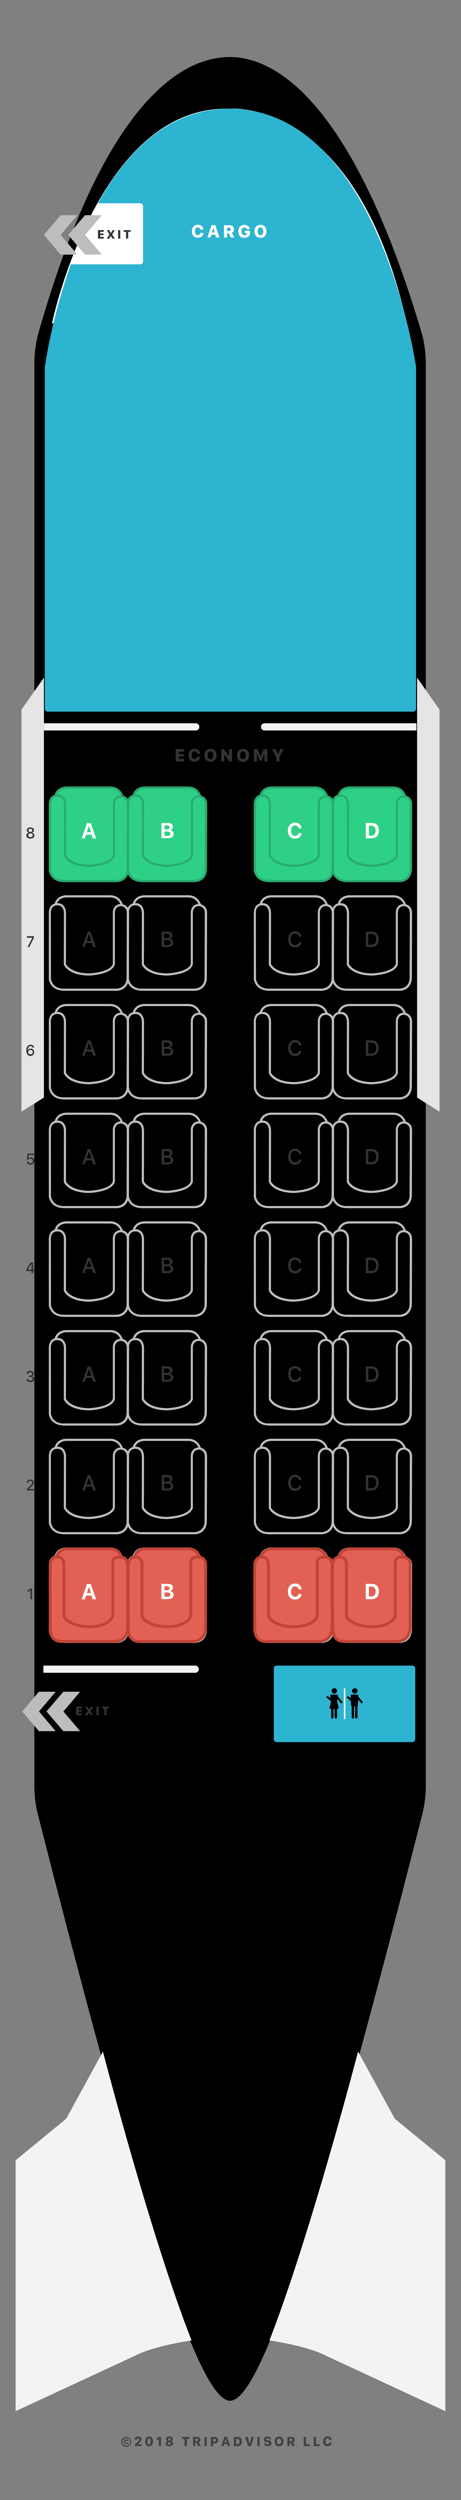 <?xml version="1.0" encoding="utf-8"?>
<!-- Generator: Adobe Illustrator 24.0.1, SVG Export Plug-In . SVG Version: 6.00 Build 0)  -->
<svg version="1.0" xmlns="http://www.w3.org/2000/svg" xmlns:xlink="http://www.w3.org/1999/xlink" x="0px" y="0px" width="425px"
	 height="2300px" viewBox="0 0 425 2300" enable-background="new 0 0 425 2300" xml:space="preserve">
<rect x="0" y="0" width="425" height="2300" fill="#808080" stroke="none"/>
<g id="Layer_1">
	<g id="plane_bgr_1_">
		<g>
			<defs>
				<polygon id="SVGID_1_" points="10.5,2238.1 412.8,2247.1 412.8,-26.5 10.5,-35.6 				"/>
			</defs>
			<defs>
				<polygon id="SVGID_2_" points="10.5,-35.5 412.8,-26.4 412.8,2247.2 10.5,2238.1 				"/>
			</defs>
			<clipPath id="SVGID_3_">
				<use xlink:href="#SVGID_1_"  overflow="visible"/>
			</clipPath>
			<clipPath id="SVGID_4_" clip-path="url(#SVGID_3_)">
				<use xlink:href="#SVGID_2_"  overflow="visible"/>
			</clipPath>
		</g>
		<g>
			<defs>
				<polygon id="SVGID_5_" points="10.5,2238.1 412.8,2247.1 412.8,-26.5 10.5,-35.6 				"/>
			</defs>
			<defs>
				<polygon id="SVGID_6_" points="10.5,-35.5 412.8,-26.4 412.8,2247.2 10.5,2238.1 				"/>
			</defs>
			<clipPath id="SVGID_7_">
				<use xlink:href="#SVGID_5_"  overflow="visible"/>
			</clipPath>
			<clipPath id="SVGID_8_" clip-path="url(#SVGID_7_)">
				<use xlink:href="#SVGID_6_"  overflow="visible"/>
			</clipPath>
		</g>
		<g>
			<defs>
				<polygon id="SVGID_9_" points="10.5,2238.1 412.8,2247.1 412.8,-26.5 10.5,-35.6 				"/>
			</defs>
			<defs>
				<path id="SVGID_10_" d="M35.1,307.6c65.2-229.1,141.1-255.1,177-255.1c35.5,0,110.2,29.6,177,255.1l0,0
					c2.3,8.8,3.4,17.8,3.4,26.8v1308.5l0,0c0,8.9-1.1,17.8-3.3,26.5c-87.4,343.2-146.4,539.2-177.1,539.2
					c-30.7,0-89.7-196.1-177.1-539.2l0,0c-2.2-8.6-3.3-17.5-3.3-26.5V334.4l0,0C31.7,325.3,32.9,316.3,35.1,307.6L35.1,307.6z"/>
			</defs>
			<defs>
				<polygon id="SVGID_11_" points="10.5,-35.5 412.8,-26.4 412.8,2247.2 10.5,2238.1 				"/>
			</defs>
			<clipPath id="SVGID_12_">
				<use xlink:href="#SVGID_9_"  overflow="visible"/>
			</clipPath>
			<clipPath id="SVGID_13_" clip-path="url(#SVGID_12_)">
				<use xlink:href="#SVGID_10_"  overflow="visible"/>
			</clipPath>
			<clipPath id="SVGID_14_" clip-path="url(#SVGID_13_)">
				<use xlink:href="#SVGID_11_"  overflow="visible"/>
			</clipPath>
			<rect x="26.4" y="-31.9" clip-path="url(#SVGID_14_)" fill="#F3F3F3" width="371.5" height="2266.7"/>
		</g>
		<g>
			<defs>
				<polygon id="SVGID_15_" points="10.5,2233.2 412.8,2242.3 414.3,-31.3 12,-40.4 				"/>
			</defs>
			<defs>
				<path id="SVGID_16_" d="M40.4,352.5L40.4,352.5v1260.8c50.3,247.7,107.5,326.2,171.7,326.2c64.2,0,121.5-78.5,171.7-326.2V352.2
					c0,0,0-33.2-9.3-56.8c0,0-42.1-17.5-164.5-17.5c0,0-134.8,2.4-162.2,19.6C47.9,297.5,37.7,334.5,40.4,352.5z"/>
			</defs>
			<clipPath id="SVGID_17_">
				<use xlink:href="#SVGID_15_"  overflow="visible"/>
			</clipPath>
			<clipPath id="SVGID_18_" clip-path="url(#SVGID_17_)">
				<use xlink:href="#SVGID_16_"  overflow="visible"/>
			</clipPath>
			<rect x="37.7" y="98.6" clip-path="url(#SVGID_18_)" fill="#FFFFFF" width="354.2" height="1891.6"/>
		</g>
		<g>
			<defs>
				<rect id="SVGID_19_" x="10.5" y="-35" width="402.3" height="2273.6"/>
			</defs>
			<clipPath id="SVGID_20_">
				<use xlink:href="#SVGID_19_"  overflow="visible"/>
			</clipPath>
		</g>
		<g>
		</g>
	</g>
	<g id="wings_1_">
		<polygon fill="#E5E5E5" points="40.5,623.4 19.8,652.8 19.8,1022.7 40.5,1009.7 		"/>
		<polygon fill="#E5E5E5" points="384.5,623.4 405.2,652.8 405.2,1022.7 384.5,1009.7 		"/>
	</g>
	<g>
		<path fill="#424242" d="M113.1,2249.7c-0.9-0.9-1.3-2-1.3-3.3c0-1.3,0.4-2.4,1.3-3.2c0.9-0.9,2-1.3,3.2-1.3s2.4,0.4,3.2,1.3
			c0.9,0.9,1.3,2,1.3,3.2c0,1.3-0.4,2.4-1.3,3.3c-0.9,0.9-2,1.3-3.2,1.3S114,2250.6,113.1,2249.7z M118.9,2249c0.7-0.7,1-1.5,1-2.5
			c0-1-0.3-1.8-1-2.5c-0.7-0.7-1.5-1-2.5-1c-1,0-1.8,0.3-2.5,1c-0.7,0.7-1,1.5-1,2.5c0,1,0.3,1.8,1,2.5c0.7,0.7,1.5,1,2.5,1
			C117.4,2250,118.2,2249.6,118.9,2249z M117.2,2245.9c0-0.2-0.1-0.4-0.3-0.5c-0.1-0.1-0.3-0.2-0.5-0.2c-0.3,0-0.5,0.1-0.6,0.3
			c-0.1,0.2-0.2,0.5-0.2,0.9c0,0.4,0.1,0.7,0.2,0.9c0.1,0.2,0.4,0.3,0.6,0.3c0.4,0,0.7-0.2,0.8-0.6h1.3c0,0.5-0.2,0.9-0.6,1.2
			c-0.4,0.3-0.8,0.4-1.4,0.4c-0.7,0-1.2-0.2-1.6-0.6c-0.4-0.4-0.6-1-0.6-1.7c0-0.7,0.2-1.2,0.6-1.6c0.4-0.4,0.9-0.6,1.6-0.6
			c0.6,0,1,0.2,1.4,0.5c0.4,0.3,0.6,0.7,0.6,1.2H117.2z"/>
		<path fill="#424242" d="M124,2244.4c0-0.8,0.3-1.5,0.9-2c0.6-0.5,1.4-0.8,2.4-0.8c0.9,0,1.7,0.2,2.3,0.7c0.6,0.5,0.9,1.1,0.9,1.8
			c0,0.5-0.2,0.9-0.5,1.4c-0.3,0.5-0.8,1-1.6,1.7l-1.4,1.3v0.1h3.6v1.7h-6.4v-1.4l2.7-2.5c0.6-0.6,1-1,1.2-1.3
			c0.2-0.3,0.3-0.5,0.3-0.8c0-0.3-0.1-0.6-0.3-0.7c-0.2-0.2-0.5-0.3-0.8-0.3c-0.4,0-0.7,0.1-0.9,0.3c-0.2,0.2-0.3,0.5-0.3,0.9v0
			L124,2244.4L124,2244.4z"/>
		<path fill="#424242" d="M134.8,2249.3c-0.6-0.8-0.9-1.9-0.9-3.3c0-1.4,0.3-2.5,1-3.3c0.6-0.8,1.5-1.2,2.6-1.2s2,0.4,2.6,1.2
			c0.6,0.8,1,1.9,1,3.3c0,1.4-0.3,2.5-1,3.3c-0.6,0.8-1.5,1.2-2.6,1.2C136.3,2250.5,135.4,2250.1,134.8,2249.3z M138.4,2248.2
			c0.2-0.5,0.4-1.2,0.4-2.1c0-0.9-0.1-1.6-0.4-2.1c-0.2-0.5-0.6-0.7-1-0.7s-0.8,0.2-1,0.7c-0.2,0.5-0.4,1.2-0.4,2.1
			c0,0.9,0.1,1.6,0.4,2.1c0.2,0.5,0.6,0.7,1,0.7S138.2,2248.6,138.4,2248.2z"/>
		<path fill="#424242" d="M146.4,2243.8h-0.1l-2,1.4v-1.8l2.1-1.5h2.1v8.4h-2.1V2243.8z"/>
		<path fill="#424242" d="M153.5,2249.8c-0.7-0.5-1-1.1-1-1.8c0-0.5,0.2-1,0.5-1.4c0.4-0.4,0.8-0.7,1.4-0.8v-0.1
			c-0.5-0.1-0.9-0.3-1.1-0.7c-0.3-0.3-0.4-0.7-0.4-1.2c0-0.7,0.3-1.2,0.9-1.7c0.6-0.4,1.4-0.7,2.3-0.7c1,0,1.7,0.2,2.3,0.7
			c0.6,0.4,0.9,1,0.9,1.7c0,0.4-0.1,0.8-0.4,1.2c-0.3,0.3-0.7,0.6-1.1,0.7v0.1c0.6,0.1,1,0.4,1.4,0.7c0.4,0.4,0.5,0.9,0.5,1.4
			c0,0.7-0.3,1.3-1,1.8c-0.7,0.5-1.5,0.7-2.6,0.7C155.1,2250.5,154.2,2250.3,153.5,2249.8z M157.1,2248.7c0.2-0.2,0.4-0.5,0.4-0.8
			s-0.1-0.6-0.4-0.8c-0.3-0.2-0.6-0.3-1-0.3c-0.4,0-0.7,0.1-1,0.3c-0.3,0.2-0.4,0.5-0.4,0.8s0.1,0.6,0.4,0.8c0.2,0.2,0.6,0.3,1,0.3
			C156.5,2249,156.9,2248.9,157.1,2248.7z M157,2244.9c0.2-0.2,0.3-0.5,0.3-0.8s-0.1-0.6-0.3-0.8c-0.2-0.2-0.5-0.3-0.8-0.3
			c-0.3,0-0.6,0.1-0.8,0.3c-0.2,0.2-0.3,0.5-0.3,0.8s0.1,0.6,0.3,0.8c0.2,0.2,0.5,0.3,0.8,0.3C156.5,2245.2,156.7,2245.1,157,2244.9
			z"/>
		<path fill="#424242" d="M170.1,2250.3v-6.7h-2.4v-1.7h7v1.7h-2.4v6.7H170.1z"/>
		<path fill="#424242" d="M180.2,2250.3H178v-8.4h3.7c1,0,1.8,0.2,2.3,0.7c0.6,0.5,0.8,1.2,0.8,2c0,0.5-0.1,1-0.4,1.4
			c-0.3,0.4-0.6,0.8-1.1,1l1.7,3.3h-2.4l-1.4-3h-1.1V2250.3z M180.2,2245.8h1.3c0.4,0,0.7-0.1,0.9-0.3s0.3-0.5,0.3-0.9
			c0-0.4-0.1-0.6-0.3-0.9c-0.2-0.2-0.5-0.3-0.9-0.3h-1.3V2245.8z"/>
		<path fill="#424242" d="M188.5,2250.3v-8.4h2.1v8.4H188.5z"/>
		<path fill="#424242" d="M198.1,2241.9c0.9,0,1.6,0.3,2.2,0.8c0.6,0.5,0.8,1.3,0.8,2.2c0,0.9-0.3,1.6-0.9,2.2
			c-0.6,0.5-1.3,0.8-2.3,0.8h-1.4v2.5h-2.1v-8.4H198.1z M196.6,2246.2h1c0.5,0,0.8-0.1,1.1-0.3c0.3-0.2,0.4-0.6,0.4-1
			c0-0.4-0.1-0.8-0.4-1c-0.2-0.2-0.6-0.3-1.1-0.3h-1V2246.2z"/>
		<path fill="#424242" d="M209.5,2248.4h-2.8l-0.5,1.9H204l2.8-8.4h2.6l2.8,8.4H210L209.5,2248.4z M207.1,2246.9h1.9l-0.9-3.1H208
			L207.1,2246.9z"/>
		<path fill="#424242" d="M219.1,2241.9c1.3,0,2.2,0.4,2.9,1.1c0.7,0.7,1,1.7,1,3.1c0,1.4-0.3,2.4-1,3.2c-0.7,0.7-1.7,1.1-2.9,1.1
			h-3.5v-8.4H219.1z M217.7,2248.6h1c0.7,0,1.2-0.2,1.6-0.6c0.4-0.4,0.5-1.1,0.5-1.9c0-0.8-0.2-1.4-0.6-1.8
			c-0.4-0.4-0.9-0.6-1.6-0.6h-1V2248.6z"/>
		<path fill="#424242" d="M228.7,2250.3l-2.7-8.4h2.5l1.6,6.2h0.1l1.6-6.2h2.3l-2.6,8.4H228.7z"/>
		<path fill="#424242" d="M237.3,2250.3v-8.4h2.1v8.4H237.3z"/>
		<path fill="#424242" d="M245,2247.9c0,0.3,0.2,0.6,0.5,0.7c0.3,0.2,0.6,0.3,1.1,0.3c0.4,0,0.7-0.1,1-0.3c0.2-0.2,0.4-0.4,0.4-0.7
			c0-0.2-0.1-0.4-0.3-0.6c-0.2-0.1-0.5-0.3-1-0.4l-1.1-0.2c-1.6-0.3-2.3-1.1-2.3-2.5c0-0.8,0.3-1.5,0.9-2c0.6-0.5,1.4-0.7,2.4-0.7
			c1,0,1.8,0.2,2.4,0.7c0.6,0.5,0.9,1.1,1,1.9h-2c0-0.3-0.2-0.5-0.4-0.7c-0.3-0.2-0.6-0.3-0.9-0.3s-0.7,0.1-0.9,0.2
			c-0.2,0.2-0.3,0.4-0.3,0.7c0,0.4,0.4,0.7,1.3,0.9l1.1,0.2c0.8,0.2,1.4,0.4,1.8,0.8c0.4,0.4,0.6,0.9,0.6,1.6c0,0.9-0.3,1.6-0.9,2.1
			c-0.6,0.5-1.5,0.8-2.6,0.8c-1.1,0-1.9-0.2-2.5-0.7c-0.6-0.5-1-1.1-1-1.9H245z"/>
		<path fill="#424242" d="M260.3,2242.8c0.7,0.8,1.1,1.9,1.1,3.2c0,1.4-0.4,2.5-1.1,3.3c-0.7,0.8-1.8,1.2-3,1.2
			c-1.3,0-2.3-0.4-3-1.2c-0.8-0.8-1.1-1.9-1.1-3.3c0-1.4,0.4-2.5,1.1-3.2c0.7-0.8,1.8-1.2,3-1.2
			C258.5,2241.6,259.5,2242,260.3,2242.8z M255.8,2244.1c-0.4,0.5-0.5,1.1-0.5,1.9c0,0.8,0.2,1.5,0.5,1.9c0.4,0.5,0.8,0.7,1.4,0.7
			c0.6,0,1.1-0.2,1.4-0.7c0.4-0.5,0.5-1.1,0.5-1.9c0-0.8-0.2-1.5-0.5-1.9c-0.4-0.5-0.8-0.7-1.4-0.7
			C256.6,2243.4,256.2,2243.7,255.8,2244.1z"/>
		<path fill="#424242" d="M267,2250.3h-2.1v-8.4h3.7c1,0,1.8,0.2,2.3,0.7c0.6,0.5,0.8,1.2,0.8,2c0,0.5-0.1,1-0.4,1.4
			c-0.3,0.4-0.6,0.8-1.1,1l1.7,3.3h-2.4l-1.4-3H267V2250.3z M267,2245.8h1.3c0.4,0,0.7-0.1,0.9-0.3c0.2-0.2,0.3-0.5,0.3-0.9
			c0-0.4-0.1-0.6-0.3-0.9c-0.2-0.2-0.5-0.3-0.9-0.3H267V2245.8z"/>
		<path fill="#424242" d="M285.8,2250.3H280v-8.4h2.1v6.7h3.6V2250.3z"/>
		<path fill="#424242" d="M294.9,2250.3h-5.7v-8.4h2.1v6.7h3.6V2250.3z"/>
		<path fill="#424242" d="M299,2249.3c-0.7-0.8-1.1-1.9-1.1-3.3c0-1.4,0.4-2.5,1.1-3.3c0.7-0.8,1.7-1.2,3-1.2c1.1,0,2,0.3,2.7,0.9
			c0.7,0.6,1.1,1.4,1.1,2.4h-2.1c-0.1-0.5-0.2-0.8-0.6-1.1c-0.3-0.3-0.7-0.4-1.2-0.4c-0.6,0-1,0.2-1.4,0.7c-0.3,0.5-0.5,1.1-0.5,1.9
			c0,0.8,0.2,1.5,0.5,2c0.3,0.5,0.8,0.7,1.4,0.7c0.5,0,0.9-0.1,1.2-0.4c0.3-0.3,0.5-0.6,0.6-1.1h2.1c0,1-0.4,1.8-1.1,2.4
			c-0.7,0.6-1.6,0.9-2.7,0.9C300.7,2250.5,299.7,2250.1,299,2249.3z"/>
	</g>
	<path id="nose_mobile" fill-rule="evenodd" clip-rule="evenodd" fill="#FFFFFF" d="M47.9,297.5c0,0,42-200.8,163.7-197.5
		c0,0,115.7-11.3,163,195.4"/>
	<g id="wings_back">
		<path fill="#F3F3F3" d="M14.4,1987.4l46.6-38.2l33.9-61.8c0,0,44.4,171.2,81.7,265.7c0,0-34.4,4.9-51.9,14l-110.3,51.1V1987.4z"/>
		<path fill="#F3F3F3" d="M410.6,1987.4l-46.6-38.2l-33.9-61.8c0,0-44.2,169.7-81.7,265.7c0,0,34.4,4.9,51.9,14l110.3,51.1V1987.4z"
			/>
	</g>
</g>
<g id="labels">
	<g>
		<path fill="#333333" d="M169.7,700.5h-7.7v-11.3h7.7v2.3h-4.9v2.2h4.6v2.1h-4.6v2.3h4.9V700.5z"/>
		<path fill="#333333" d="M175.4,699.2c-1-1.1-1.5-2.5-1.5-4.4s0.5-3.3,1.5-4.4c1-1.1,2.3-1.6,4-1.6c1.4,0,2.6,0.4,3.6,1.3
			c1,0.8,1.5,1.9,1.5,3.2h-2.8c-0.1-0.6-0.3-1.1-0.8-1.5c-0.4-0.4-0.9-0.6-1.6-0.6c-0.8,0-1.4,0.3-1.9,0.9c-0.5,0.6-0.7,1.5-0.7,2.6
			c0,1.1,0.2,2,0.7,2.6s1.1,1,1.9,1c0.6,0,1.1-0.2,1.6-0.5c0.4-0.4,0.7-0.9,0.8-1.5h2.8c0,1.3-0.5,2.3-1.5,3.2
			c-0.9,0.8-2.1,1.2-3.6,1.2C177.7,700.8,176.4,700.3,175.4,699.2z"/>
		<path fill="#333333" d="M198.1,690.5c1,1.1,1.5,2.5,1.5,4.3c0,1.8-0.5,3.3-1.5,4.4c-1,1.1-2.3,1.6-4,1.6c-1.7,0-3.1-0.5-4.1-1.6
			c-1-1.1-1.5-2.5-1.5-4.4c0-1.8,0.5-3.3,1.5-4.3c1-1.1,2.3-1.6,4-1.6C195.7,688.9,197.1,689.5,198.1,690.5z M192.1,692.3
			c-0.5,0.6-0.7,1.5-0.7,2.6c0,1.1,0.2,2,0.7,2.6c0.5,0.6,1.1,1,1.9,1c0.8,0,1.4-0.3,1.9-1c0.5-0.6,0.7-1.5,0.7-2.6
			c0-1.1-0.2-1.9-0.7-2.6c-0.5-0.6-1.1-1-1.9-1C193.2,691.3,192.6,691.6,192.1,692.3z"/>
		<path fill="#333333" d="M204.1,700.5v-11.3h2.3l4.7,6.3h0.1v-6.3h2.7v11.3h-2.3l-4.7-6.4h-0.1v6.4H204.1z"/>
		<path fill="#333333" d="M228.1,690.5c1,1.1,1.5,2.5,1.5,4.3c0,1.8-0.5,3.3-1.5,4.4c-1,1.1-2.3,1.6-4,1.6c-1.7,0-3.1-0.5-4.1-1.6
			c-1-1.1-1.5-2.5-1.5-4.4c0-1.8,0.5-3.3,1.5-4.3c1-1.1,2.3-1.6,4-1.6C225.7,688.9,227.1,689.5,228.1,690.5z M222.1,692.3
			c-0.5,0.6-0.7,1.5-0.7,2.6c0,1.1,0.2,2,0.7,2.6c0.5,0.6,1.1,1,1.9,1c0.8,0,1.4-0.3,1.9-1c0.5-0.6,0.7-1.5,0.7-2.6
			c0-1.1-0.2-1.9-0.7-2.6c-0.5-0.6-1.1-1-1.9-1C223.2,691.3,222.6,691.6,222.1,692.3z"/>
		<path fill="#333333" d="M234.1,700.5v-11.3h3.4l2.7,6.9h0.1l2.7-6.9h3.4v11.3h-2.6v-7.1h-0.1l-2.5,6.2h-1.8l-2.5-6.2h-0.1v7.1
			H234.1z"/>
		<path fill="#333333" d="M254.7,700.5v-3.9l-3.9-7.4h3.1l2.2,4.6h0.1l2.2-4.6h3.1l-3.9,7.4v3.9H254.7z"/>
	</g>
</g>
<g id="seats">
	<g>
		<g>
			<path fill="#BDBDBD" d="M111.7,733.6c-0.1-0.3-1.8-8-10.2-8c0,0-0.1,0-0.1,0l-40.3,0c-0.3,0-7.7-0.1-9,7.3l-2-0.3
				c1.6-9.2,10.9-9,11-9l40.3,0c0,0,0.1,0,0.1,0c10,0,12.1,9.5,12.1,9.6L111.7,733.6l1-0.2L111.7,733.6z"/>
		</g>
		<g>
			<path fill="#BDBDBD" d="M58.1,811.4c-1.6,0-10.9-0.4-13.1-10.2l0-0.2l0-60.9c0-0.1-0.2-4.3,2.3-7c1.4-1.4,3.2-2.2,5.5-2.2
				c0.5,0,3.1-0.2,5.2,1.7c1.9,1.7,2.9,4.3,2.9,8l-0.1,46.3c0.6,1.1,4.8,8.3,21.1,8.6c0.2,0,19.6-0.7,22.1-8.7l0-47.3
				c-0.1-2.6,1.4-7.7,7.5-7.9c0.1,0,7.5,0.3,7.5,8.4c0,7.1-0.2,59-0.2,59.5c0,0,0.5,10.8-10.6,12l-0.1,0H58.3
				C58.3,811.4,58.3,811.4,58.1,811.4z M47,800.9c2.1,9,10.9,8.6,11.3,8.6l49.6,0c9.2-1,8.8-9.6,8.8-9.9c0-0.6,0.2-52.5,0.2-59.6
				c0-6-4.9-6.4-5.5-6.4c-5.5,0.2-5.5,5.7-5.5,5.9l0,0l0,47.6l0,0.1c-2.8,9.6-23.2,10.3-24,10.3c-19.1-0.3-22.9-9.6-23-10l-0.1-0.2
				l0.1-46.7c0-3-0.7-5.2-2.2-6.4c-1.6-1.5-3.7-1.3-3.8-1.3l-0.1,0c-1.8,0-3.1,0.5-4.1,1.5c-2,2-1.8,5.5-1.8,5.5L47,800.9z"/>
		</g>
	</g>
	<g>
		<g>
			<path fill="#BDBDBD" d="M372.7,733.6c-0.1-0.3-1.8-8-10.2-8c0,0-0.1,0-0.1,0l-40.3,0c-0.3,0-7.7-0.1-9,7.3l-2-0.3
				c1.6-9.2,10.9-9,11-9l40.3,0c0,0,0.1,0,0.1,0c10,0,12.1,9.5,12.1,9.6L372.7,733.6l1-0.2L372.7,733.6z"/>
		</g>
		<g>
			<path fill="#BDBDBD" d="M319,811.4c-1.6,0-10.9-0.4-13.1-10.2l0-0.2l0-60.9c0-0.1-0.2-4.3,2.3-7c1.4-1.4,3.2-2.2,5.5-2.2
				c0.5,0,3.1-0.2,5.2,1.7c1.9,1.7,2.9,4.3,2.9,8l-0.1,46.3c0.6,1.1,4.8,8.3,21.1,8.6c0.2,0,19.6-0.7,22.1-8.7l0-47.3
				c-0.1-2.6,1.4-7.7,7.5-7.9c0.1,0,7.5,0.3,7.5,8.4c0,7.1-0.2,59-0.2,59.5c0,0,0.5,10.8-10.6,12l-0.1,0h-49.6
				C319.3,811.4,319.2,811.4,319,811.4z M307.9,800.9c2.1,9,10.9,8.6,11.3,8.6l49.6,0c9.2-1,8.8-9.6,8.8-9.9
				c0-0.6,0.2-52.5,0.2-59.6c0-6-4.9-6.4-5.5-6.4c-5.5,0.2-5.5,5.7-5.5,5.9l0,0l0,47.6l0,0.1c-2.8,9.6-23.2,10.3-24,10.3
				c-19.1-0.3-22.9-9.6-23-10l-0.1-0.2l0.1-46.7c0-3-0.7-5.2-2.2-6.4c-1.6-1.5-3.7-1.3-3.8-1.3l-0.1,0c-1.8,0-3.1,0.5-4.1,1.5
				c-2,2-1.8,5.5-1.8,5.5L307.9,800.9z"/>
		</g>
	</g>
	<g>
		<g>
			<path fill="#BDBDBD" d="M300.7,733.6c-0.1-0.3-1.8-8-10.2-8c0,0-0.1,0-0.1,0l-40.3,0c-0.3,0-7.7-0.1-9,7.3l-2-0.3
				c1.6-9.2,10.9-9,11-9l40.3,0c0,0,0.1,0,0.1,0c10,0,12.1,9.5,12.1,9.6L300.7,733.6l1-0.2L300.7,733.6z"/>
		</g>
		<g>
			<path fill="#BDBDBD" d="M247.1,811.4c-1.6,0-10.9-0.4-13.1-10.2l0-0.2l0-60.9c0-0.1-0.2-4.3,2.3-7c1.4-1.4,3.2-2.2,5.5-2.2
				c0.5,0,3.1-0.2,5.2,1.7c1.9,1.7,2.9,4.3,2.9,8l-0.1,46.3c0.6,1.1,4.8,8.3,21.1,8.6c0.2,0,19.6-0.7,22.1-8.7l0-47.3
				c-0.1-2.6,1.4-7.7,7.5-7.9c0.1,0,7.5,0.3,7.5,8.4c0,7.1-0.2,59-0.2,59.5c0,0,0.5,10.8-10.6,12l-0.1,0h-49.6
				C247.3,811.4,247.2,811.4,247.1,811.4z M236,800.9c2.1,9,10.9,8.6,11.3,8.6l49.6,0c9.2-1,8.8-9.6,8.8-9.9
				c0-0.6,0.2-52.5,0.2-59.6c0-6-4.9-6.4-5.5-6.4c-5.5,0.2-5.5,5.7-5.5,5.9l0,0l0,47.6l0,0.1c-2.8,9.6-23.2,10.3-24,10.3
				c-19.1-0.3-22.9-9.6-23-10l-0.1-0.2l0.1-46.7c0-3-0.7-5.2-2.2-6.4c-1.6-1.5-3.7-1.3-3.8-1.3l-0.1,0c-1.8,0-3.1,0.5-4.1,1.5
				c-2,2-1.8,5.5-1.8,5.5L236,800.9z"/>
		</g>
	</g>
	<g>
		<g>
			<path fill="#BDBDBD" d="M183.7,733.6c-0.1-0.3-1.8-8-10.2-8c0,0-0.1,0-0.1,0l-40.3,0c-0.3,0-7.7-0.1-9,7.3l-2-0.3
				c1.6-9.2,10.9-9,11-9l40.3,0c0,0,0.1,0,0.1,0c10,0,12.1,9.5,12.1,9.6L183.7,733.6l1-0.2L183.7,733.6z"/>
		</g>
		<g>
			<path fill="#BDBDBD" d="M130,811.4c-1.6,0-10.9-0.4-13.1-10.2l0-0.2l0-60.9c0-0.1-0.2-4.3,2.3-7c1.4-1.4,3.2-2.2,5.5-2.2
				c0.5,0,3.1-0.2,5.2,1.7c1.9,1.7,2.9,4.3,2.9,8l-0.1,46.3c0.6,1.1,4.8,8.3,21.1,8.6c0.2,0,19.6-0.7,22.1-8.7l0-47.3
				c-0.1-2.6,1.4-7.7,7.5-7.9c0.1,0,7.5,0.3,7.5,8.4c0,7.1-0.2,59-0.2,59.5c0,0,0.5,10.8-10.6,12l-0.1,0h-49.6
				C130.3,811.4,130.2,811.4,130,811.4z M118.9,800.9c2.1,9,10.9,8.6,11.3,8.6l49.6,0c9.2-1,8.8-9.6,8.8-9.9
				c0-0.6,0.2-52.5,0.2-59.6c0-6-4.9-6.4-5.5-6.4c-5.5,0.2-5.5,5.7-5.5,5.9l0,0l0,47.6l0,0.1c-2.8,9.6-23.2,10.3-24,10.3
				c-19.1-0.3-22.9-9.6-23-10l-0.1-0.2l0.1-46.7c0-3-0.7-5.2-2.2-6.4c-1.6-1.5-3.7-1.3-3.8-1.3l-0.1,0c-1.8,0-3.1,0.5-4.1,1.5
				c-2,2-1.8,5.5-1.8,5.5L118.9,800.9z"/>
		</g>
	</g>
	<g>
		<g>
			<path fill="#BDBDBD" d="M111.7,1133.6c-0.1-0.3-1.8-8-10.2-8c0,0-0.1,0-0.1,0l-40.3,0c-0.3,0-7.7-0.1-9,7.3l-2-0.3
				c1.6-9.2,10.9-9,11-9l40.3,0c0,0,0.1,0,0.1,0c10,0,12.1,9.5,12.1,9.6L111.7,1133.6l1-0.2L111.7,1133.6z"/>
		</g>
		<g>
			<path fill="#BDBDBD" d="M58.1,1211.4c-1.6,0-10.9-0.4-13.1-10.2l0-0.2l0-60.9c0-0.1-0.2-4.3,2.3-7c1.4-1.4,3.2-2.2,5.5-2.2
				c0.5,0,3.1-0.2,5.2,1.7c1.9,1.7,2.9,4.3,2.9,8l-0.1,46.3c0.6,1.1,4.8,8.3,21.1,8.6c0.2,0,19.6-0.7,22.1-8.7l0-47.3
				c-0.1-2.6,1.4-7.7,7.5-7.9c0.1,0,7.5,0.3,7.5,8.4c0,7.1-0.2,59-0.2,59.5c0,0,0.5,10.8-10.6,12l-0.1,0H58.3
				C58.3,1211.4,58.3,1211.4,58.1,1211.4z M47,1200.9c2.1,9,10.9,8.6,11.3,8.6l49.6,0c9.2-1,8.8-9.6,8.8-9.9
				c0-0.6,0.2-52.5,0.2-59.6c0-6-4.9-6.4-5.5-6.4c-5.5,0.2-5.5,5.7-5.5,5.9l0,0l0,47.6l0,0.1c-2.8,9.6-23.2,10.3-24,10.3
				c-19.1-0.3-22.9-9.6-23-10l-0.1-0.2l0.1-46.7c0-3-0.7-5.2-2.2-6.4c-1.6-1.5-3.7-1.3-3.8-1.3l-0.1,0c-1.8,0-3.1,0.5-4.1,1.5
				c-2,2-1.8,5.5-1.8,5.5L47,1200.9z"/>
		</g>
	</g>
	<g>
		<g>
			<path fill="#BDBDBD" d="M372.7,1133.6c-0.1-0.3-1.8-8-10.2-8c0,0-0.1,0-0.1,0l-40.3,0c-0.3,0-7.7-0.1-9,7.3l-2-0.3
				c1.6-9.2,10.9-9,11-9l40.3,0c0,0,0.1,0,0.1,0c10,0,12.1,9.5,12.1,9.6L372.7,1133.6l1-0.2L372.7,1133.6z"/>
		</g>
		<g>
			<path fill="#BDBDBD" d="M319,1211.4c-1.6,0-10.9-0.4-13.1-10.2l0-0.2l0-60.9c0-0.1-0.2-4.3,2.3-7c1.4-1.4,3.2-2.2,5.5-2.2
				c0.5,0,3.1-0.2,5.2,1.7c1.9,1.7,2.9,4.3,2.9,8l-0.1,46.3c0.6,1.1,4.8,8.3,21.1,8.6c0.2,0,19.6-0.7,22.1-8.7l0-47.3
				c-0.1-2.6,1.4-7.7,7.5-7.9c0.1,0,7.5,0.3,7.5,8.4c0,7.1-0.2,59-0.2,59.5c0,0,0.5,10.8-10.6,12l-0.1,0h-49.6
				C319.3,1211.4,319.2,1211.4,319,1211.4z M307.9,1200.9c2.1,9,10.9,8.6,11.3,8.6l49.6,0c9.2-1,8.8-9.6,8.8-9.9
				c0-0.6,0.2-52.5,0.2-59.6c0-6-4.9-6.4-5.5-6.4c-5.5,0.2-5.5,5.7-5.5,5.9l0,0l0,47.6l0,0.1c-2.8,9.6-23.2,10.3-24,10.3
				c-19.1-0.3-22.9-9.6-23-10l-0.1-0.2l0.1-46.7c0-3-0.7-5.2-2.2-6.4c-1.6-1.5-3.7-1.3-3.8-1.3l-0.1,0c-1.8,0-3.1,0.5-4.1,1.5
				c-2,2-1.8,5.5-1.8,5.5L307.9,1200.9z"/>
		</g>
	</g>
	<g>
		<g>
			<path fill="#BDBDBD" d="M300.7,1133.6c-0.1-0.3-1.8-8-10.2-8c0,0-0.1,0-0.1,0l-40.3,0c-0.3,0-7.7-0.1-9,7.3l-2-0.3
				c1.6-9.2,10.9-9,11-9l40.3,0c0,0,0.1,0,0.1,0c10,0,12.1,9.5,12.1,9.6L300.7,1133.6l1-0.2L300.7,1133.6z"/>
		</g>
		<g>
			<path fill="#BDBDBD" d="M247.1,1211.4c-1.6,0-10.9-0.4-13.1-10.2l0-0.2l0-60.9c0-0.1-0.2-4.3,2.3-7c1.4-1.4,3.2-2.2,5.5-2.2
				c0.5,0,3.1-0.2,5.2,1.7c1.9,1.7,2.9,4.3,2.9,8l-0.1,46.3c0.6,1.1,4.8,8.3,21.1,8.6c0.2,0,19.6-0.7,22.1-8.7l0-47.3
				c-0.1-2.6,1.4-7.7,7.5-7.9c0.1,0,7.5,0.3,7.5,8.4c0,7.1-0.2,59-0.2,59.5c0,0,0.5,10.8-10.6,12l-0.1,0h-49.6
				C247.3,1211.4,247.2,1211.4,247.1,1211.4z M236,1200.9c2.1,9,10.9,8.6,11.3,8.6l49.6,0c9.2-1,8.8-9.6,8.8-9.9
				c0-0.6,0.2-52.5,0.2-59.6c0-6-4.9-6.4-5.5-6.4c-5.5,0.2-5.5,5.7-5.5,5.9l0,0l0,47.6l0,0.1c-2.8,9.6-23.2,10.3-24,10.3
				c-19.1-0.3-22.9-9.6-23-10l-0.1-0.2l0.1-46.7c0-3-0.7-5.2-2.2-6.4c-1.6-1.5-3.7-1.3-3.8-1.3l-0.1,0c-1.8,0-3.1,0.5-4.1,1.5
				c-2,2-1.8,5.5-1.8,5.5L236,1200.9z"/>
		</g>
	</g>
	<g>
		<g>
			<path fill="#BDBDBD" d="M183.7,1133.6c-0.1-0.3-1.8-8-10.2-8c0,0-0.1,0-0.1,0l-40.3,0c-0.3,0-7.7-0.1-9,7.3l-2-0.3
				c1.6-9.2,10.9-9,11-9l40.3,0c0,0,0.1,0,0.1,0c10,0,12.1,9.5,12.1,9.6L183.7,1133.6l1-0.2L183.7,1133.6z"/>
		</g>
		<g>
			<path fill="#BDBDBD" d="M130,1211.4c-1.6,0-10.9-0.4-13.1-10.2l0-0.2l0-60.9c0-0.1-0.2-4.3,2.3-7c1.4-1.4,3.2-2.2,5.5-2.2
				c0.5,0,3.1-0.2,5.2,1.7c1.9,1.7,2.9,4.3,2.9,8l-0.1,46.3c0.6,1.1,4.8,8.3,21.1,8.6c0.2,0,19.6-0.7,22.1-8.7l0-47.3
				c-0.1-2.6,1.4-7.7,7.5-7.9c0.1,0,7.5,0.3,7.5,8.4c0,7.1-0.2,59-0.2,59.5c0,0,0.5,10.8-10.6,12l-0.1,0h-49.6
				C130.3,1211.4,130.2,1211.4,130,1211.4z M118.9,1200.9c2.1,9,10.9,8.6,11.3,8.6l49.6,0c9.2-1,8.8-9.6,8.8-9.9
				c0-0.6,0.2-52.5,0.2-59.6c0-6-4.9-6.4-5.5-6.4c-5.5,0.2-5.5,5.7-5.5,5.9l0,0l0,47.6l0,0.1c-2.8,9.6-23.2,10.3-24,10.3
				c-19.1-0.3-22.9-9.6-23-10l-0.1-0.2l0.1-46.7c0-3-0.7-5.2-2.2-6.4c-1.6-1.5-3.7-1.3-3.8-1.3l-0.1,0c-1.8,0-3.1,0.5-4.1,1.5
				c-2,2-1.8,5.5-1.8,5.5L118.9,1200.9z"/>
		</g>
	</g>
	<g>
		<g>
			<path fill="#BDBDBD" d="M111.7,1033.6c-0.1-0.3-1.8-8-10.2-8c0,0-0.1,0-0.1,0l-40.3,0c-0.3,0-7.7-0.1-9,7.3l-2-0.3
				c1.6-9.2,10.9-9,11-9l40.3,0c0,0,0.1,0,0.1,0c10,0,12.1,9.5,12.1,9.6L111.7,1033.6l1-0.2L111.7,1033.6z"/>
		</g>
		<g>
			<path fill="#BDBDBD" d="M58.1,1111.4c-1.6,0-10.9-0.4-13.1-10.2l0-0.2l0-60.9c0-0.1-0.2-4.3,2.3-7c1.4-1.4,3.2-2.2,5.5-2.2
				c0.5,0,3.1-0.2,5.2,1.7c1.9,1.7,2.9,4.3,2.9,8l-0.1,46.3c0.6,1.1,4.8,8.3,21.1,8.6c0.2,0,19.6-0.7,22.1-8.7l0-47.3
				c-0.1-2.6,1.4-7.7,7.5-7.9c0.1,0,7.5,0.3,7.5,8.4c0,7.1-0.2,59-0.2,59.5c0,0,0.5,10.8-10.6,12l-0.1,0H58.3
				C58.3,1111.4,58.3,1111.4,58.1,1111.4z M47,1100.9c2.1,9,10.9,8.6,11.3,8.6l49.6,0c9.2-1,8.8-9.6,8.8-9.9
				c0-0.6,0.2-52.5,0.2-59.6c0-6-4.9-6.4-5.5-6.4c-5.5,0.2-5.5,5.7-5.5,5.9l0,0l0,47.6l0,0.1c-2.8,9.6-23.2,10.3-24,10.3
				c-19.1-0.3-22.9-9.6-23-10l-0.1-0.2l0.1-46.7c0-3-0.7-5.2-2.2-6.4c-1.6-1.5-3.7-1.3-3.8-1.3l-0.1,0c-1.8,0-3.1,0.5-4.1,1.5
				c-2,2-1.8,5.5-1.8,5.5L47,1100.9z"/>
		</g>
	</g>
	<g>
		<g>
			<path fill="#BDBDBD" d="M372.7,1033.6c-0.1-0.3-1.8-8-10.2-8c0,0-0.1,0-0.1,0l-40.3,0c-0.3,0-7.7-0.1-9,7.3l-2-0.3
				c1.6-9.2,10.9-9,11-9l40.3,0c0,0,0.1,0,0.1,0c10,0,12.1,9.5,12.1,9.6L372.7,1033.6l1-0.2L372.7,1033.6z"/>
		</g>
		<g>
			<path fill="#BDBDBD" d="M319,1111.4c-1.6,0-10.9-0.4-13.1-10.2l0-0.2l0-60.9c0-0.1-0.2-4.3,2.3-7c1.4-1.4,3.2-2.2,5.5-2.2
				c0.5,0,3.1-0.2,5.2,1.7c1.9,1.7,2.9,4.3,2.9,8l-0.1,46.3c0.6,1.1,4.8,8.3,21.1,8.6c0.2,0,19.6-0.7,22.1-8.7l0-47.3
				c-0.1-2.6,1.4-7.7,7.5-7.9c0.1,0,7.5,0.3,7.5,8.4c0,7.1-0.2,59-0.2,59.5c0,0,0.5,10.8-10.6,12l-0.1,0h-49.6
				C319.3,1111.4,319.2,1111.4,319,1111.4z M307.9,1100.9c2.1,9,10.9,8.6,11.3,8.6l49.6,0c9.2-1,8.8-9.6,8.8-9.9
				c0-0.6,0.2-52.5,0.2-59.6c0-6-4.9-6.4-5.5-6.4c-5.5,0.2-5.5,5.7-5.5,5.9l0,0l0,47.6l0,0.1c-2.8,9.6-23.2,10.3-24,10.3
				c-19.1-0.3-22.9-9.6-23-10l-0.1-0.2l0.1-46.7c0-3-0.7-5.2-2.2-6.4c-1.6-1.5-3.7-1.3-3.8-1.3l-0.1,0c-1.8,0-3.1,0.5-4.1,1.5
				c-2,2-1.8,5.5-1.8,5.5L307.9,1100.9z"/>
		</g>
	</g>
	<g>
		<g>
			<path fill="#BDBDBD" d="M300.7,1033.6c-0.1-0.3-1.8-8-10.2-8c0,0-0.1,0-0.1,0l-40.3,0c-0.3,0-7.7-0.1-9,7.3l-2-0.3
				c1.6-9.2,10.9-9,11-9l40.3,0c0,0,0.1,0,0.1,0c10,0,12.1,9.5,12.1,9.6L300.7,1033.6l1-0.2L300.7,1033.6z"/>
		</g>
		<g>
			<path fill="#BDBDBD" d="M247.1,1111.4c-1.6,0-10.9-0.4-13.1-10.2l0-0.2l0-60.9c0-0.1-0.2-4.3,2.3-7c1.4-1.4,3.2-2.2,5.5-2.2
				c0.5,0,3.1-0.2,5.2,1.7c1.9,1.7,2.9,4.3,2.9,8l-0.1,46.3c0.6,1.1,4.8,8.3,21.1,8.6c0.2,0,19.6-0.7,22.1-8.7l0-47.3
				c-0.1-2.6,1.4-7.7,7.5-7.9c0.1,0,7.5,0.3,7.5,8.4c0,7.1-0.2,59-0.2,59.5c0,0,0.5,10.8-10.6,12l-0.1,0h-49.6
				C247.3,1111.4,247.2,1111.4,247.1,1111.4z M236,1100.9c2.1,9,10.9,8.6,11.3,8.6l49.6,0c9.2-1,8.8-9.6,8.8-9.9
				c0-0.6,0.2-52.5,0.2-59.6c0-6-4.9-6.4-5.5-6.4c-5.5,0.2-5.5,5.7-5.5,5.9l0,0l0,47.6l0,0.1c-2.8,9.6-23.2,10.3-24,10.3
				c-19.1-0.3-22.9-9.6-23-10l-0.1-0.2l0.1-46.7c0-3-0.7-5.2-2.2-6.4c-1.6-1.5-3.7-1.3-3.8-1.3l-0.1,0c-1.8,0-3.1,0.5-4.1,1.5
				c-2,2-1.8,5.5-1.8,5.5L236,1100.9z"/>
		</g>
	</g>
	<g>
		<g>
			<path fill="#BDBDBD" d="M183.7,1033.6c-0.1-0.3-1.8-8-10.2-8c0,0-0.1,0-0.1,0l-40.3,0c-0.3,0-7.7-0.1-9,7.3l-2-0.3
				c1.6-9.2,10.9-9,11-9l40.3,0c0,0,0.1,0,0.1,0c10,0,12.1,9.5,12.1,9.6L183.7,1033.6l1-0.2L183.7,1033.6z"/>
		</g>
		<g>
			<path fill="#BDBDBD" d="M130,1111.4c-1.6,0-10.9-0.4-13.1-10.2l0-0.2l0-60.9c0-0.1-0.2-4.3,2.3-7c1.4-1.4,3.2-2.2,5.5-2.2
				c0.5,0,3.1-0.2,5.2,1.7c1.9,1.7,2.9,4.3,2.9,8l-0.1,46.3c0.6,1.1,4.8,8.3,21.1,8.6c0.2,0,19.6-0.7,22.1-8.7l0-47.3
				c-0.1-2.6,1.4-7.7,7.5-7.9c0.1,0,7.5,0.3,7.5,8.4c0,7.1-0.2,59-0.2,59.5c0,0,0.5,10.8-10.6,12l-0.1,0h-49.6
				C130.3,1111.4,130.2,1111.4,130,1111.4z M118.9,1100.9c2.1,9,10.9,8.6,11.3,8.6l49.6,0c9.2-1,8.8-9.6,8.8-9.9
				c0-0.6,0.2-52.5,0.2-59.6c0-6-4.9-6.4-5.5-6.4c-5.5,0.2-5.5,5.7-5.5,5.9l0,0l0,47.6l0,0.1c-2.8,9.6-23.2,10.3-24,10.3
				c-19.1-0.3-22.9-9.6-23-10l-0.1-0.2l0.1-46.7c0-3-0.7-5.2-2.2-6.4c-1.6-1.5-3.7-1.3-3.8-1.3l-0.1,0c-1.8,0-3.1,0.5-4.1,1.5
				c-2,2-1.8,5.5-1.8,5.5L118.9,1100.9z"/>
		</g>
	</g>
	<g>
		<g>
			<path fill="#BDBDBD" d="M111.7,933.6c-0.1-0.3-1.8-8-10.2-8c0,0-0.1,0-0.1,0l-40.3,0c-0.3,0-7.7-0.1-9,7.3l-2-0.3
				c1.6-9.2,10.9-9,11-9l40.3,0c0,0,0.1,0,0.1,0c10,0,12.1,9.5,12.1,9.6L111.7,933.6l1-0.2L111.7,933.6z"/>
		</g>
		<g>
			<path fill="#BDBDBD" d="M58.1,1011.4c-1.6,0-10.9-0.4-13.1-10.2l0-0.2l0-60.9c0-0.1-0.2-4.3,2.3-7c1.4-1.4,3.2-2.2,5.5-2.2
				c0.5,0,3.1-0.2,5.2,1.7c1.9,1.7,2.9,4.3,2.9,8l-0.1,46.3c0.6,1.1,4.8,8.3,21.1,8.6c0.2,0,19.6-0.7,22.1-8.7l0-47.3
				c-0.1-2.6,1.4-7.7,7.5-7.9c0.1,0,7.5,0.3,7.5,8.4c0,7.1-0.2,59-0.2,59.5c0,0,0.5,10.8-10.6,12l-0.1,0H58.3
				C58.3,1011.4,58.3,1011.4,58.1,1011.4z M47,1000.9c2.1,9,10.9,8.6,11.3,8.6l49.6,0c9.2-1,8.8-9.6,8.8-9.9
				c0-0.6,0.2-52.5,0.2-59.6c0-6-4.9-6.4-5.5-6.4c-5.5,0.2-5.5,5.7-5.5,5.9l0,0l0,47.6l0,0.1c-2.8,9.6-23.2,10.3-24,10.3
				c-19.1-0.3-22.9-9.6-23-10l-0.1-0.2l0.1-46.7c0-3-0.7-5.2-2.2-6.4c-1.6-1.5-3.7-1.3-3.8-1.3l-0.1,0c-1.8,0-3.1,0.5-4.1,1.5
				c-2,2-1.8,5.5-1.8,5.5L47,1000.9z"/>
		</g>
	</g>
	<g>
		<g>
			<path fill="#BDBDBD" d="M372.7,933.6c-0.1-0.3-1.8-8-10.2-8c0,0-0.1,0-0.1,0l-40.3,0c-0.3,0-7.7-0.1-9,7.3l-2-0.3
				c1.6-9.2,10.9-9,11-9l40.3,0c0,0,0.1,0,0.1,0c10,0,12.1,9.5,12.1,9.6L372.7,933.6l1-0.2L372.7,933.6z"/>
		</g>
		<g>
			<path fill="#BDBDBD" d="M319,1011.4c-1.6,0-10.9-0.4-13.1-10.2l0-0.2l0-60.9c0-0.1-0.2-4.3,2.3-7c1.4-1.4,3.2-2.2,5.5-2.2
				c0.5,0,3.1-0.2,5.2,1.7c1.9,1.7,2.9,4.3,2.9,8l-0.1,46.3c0.6,1.1,4.8,8.3,21.1,8.6c0.2,0,19.6-0.7,22.1-8.7l0-47.3
				c-0.1-2.6,1.4-7.7,7.5-7.9c0.1,0,7.5,0.3,7.5,8.4c0,7.1-0.2,59-0.2,59.5c0,0,0.5,10.8-10.6,12l-0.1,0h-49.6
				C319.3,1011.4,319.2,1011.4,319,1011.4z M307.9,1000.9c2.1,9,10.9,8.6,11.3,8.6l49.6,0c9.2-1,8.8-9.6,8.8-9.9
				c0-0.6,0.2-52.5,0.2-59.6c0-6-4.9-6.4-5.5-6.4c-5.5,0.2-5.5,5.7-5.5,5.9l0,0l0,47.6l0,0.1c-2.8,9.6-23.2,10.3-24,10.3
				c-19.1-0.3-22.9-9.6-23-10l-0.1-0.2l0.1-46.7c0-3-0.7-5.2-2.2-6.4c-1.6-1.5-3.7-1.3-3.8-1.3l-0.1,0c-1.8,0-3.1,0.5-4.1,1.5
				c-2,2-1.8,5.5-1.8,5.5L307.9,1000.9z"/>
		</g>
	</g>
	<g>
		<g>
			<path fill="#BDBDBD" d="M300.7,933.6c-0.1-0.3-1.8-8-10.2-8c0,0-0.1,0-0.1,0l-40.3,0c-0.3,0-7.7-0.1-9,7.3l-2-0.3
				c1.6-9.2,10.9-9,11-9l40.3,0c0,0,0.1,0,0.1,0c10,0,12.1,9.5,12.1,9.6L300.7,933.6l1-0.2L300.7,933.6z"/>
		</g>
		<g>
			<path fill="#BDBDBD" d="M247.1,1011.4c-1.6,0-10.9-0.4-13.1-10.2l0-0.2l0-60.9c0-0.1-0.2-4.3,2.3-7c1.4-1.4,3.2-2.2,5.5-2.2
				c0.5,0,3.1-0.2,5.2,1.7c1.9,1.7,2.9,4.3,2.9,8l-0.1,46.3c0.6,1.1,4.8,8.3,21.1,8.6c0.2,0,19.6-0.7,22.1-8.7l0-47.3
				c-0.1-2.6,1.4-7.7,7.5-7.9c0.1,0,7.5,0.3,7.5,8.4c0,7.1-0.2,59-0.2,59.5c0,0,0.5,10.8-10.6,12l-0.1,0h-49.6
				C247.3,1011.4,247.2,1011.4,247.1,1011.4z M236,1000.9c2.1,9,10.9,8.6,11.3,8.6l49.6,0c9.2-1,8.8-9.6,8.8-9.9
				c0-0.6,0.2-52.5,0.2-59.6c0-6-4.9-6.4-5.5-6.4c-5.5,0.2-5.5,5.7-5.5,5.9l0,0l0,47.6l0,0.1c-2.8,9.6-23.2,10.3-24,10.3
				c-19.1-0.3-22.9-9.6-23-10l-0.1-0.2l0.1-46.7c0-3-0.7-5.2-2.2-6.4c-1.6-1.5-3.7-1.3-3.8-1.3l-0.1,0c-1.8,0-3.1,0.5-4.1,1.5
				c-2,2-1.8,5.5-1.8,5.5L236,1000.9z"/>
		</g>
	</g>
	<g>
		<g>
			<path fill="#BDBDBD" d="M183.7,933.6c-0.1-0.3-1.8-8-10.2-8c0,0-0.1,0-0.1,0l-40.3,0c-0.3,0-7.7-0.1-9,7.3l-2-0.3
				c1.6-9.2,10.9-9,11-9l40.3,0c0,0,0.1,0,0.1,0c10,0,12.1,9.5,12.1,9.6L183.7,933.6l1-0.2L183.7,933.6z"/>
		</g>
		<g>
			<path fill="#BDBDBD" d="M130,1011.4c-1.6,0-10.9-0.4-13.1-10.2l0-0.2l0-60.9c0-0.1-0.2-4.3,2.3-7c1.4-1.4,3.2-2.2,5.5-2.2
				c0.5,0,3.1-0.2,5.2,1.7c1.9,1.7,2.9,4.3,2.9,8l-0.1,46.3c0.6,1.1,4.8,8.3,21.1,8.6c0.2,0,19.6-0.7,22.1-8.7l0-47.3
				c-0.1-2.6,1.4-7.7,7.5-7.9c0.1,0,7.5,0.3,7.5,8.4c0,7.1-0.2,59-0.2,59.5c0,0,0.5,10.8-10.6,12l-0.1,0h-49.6
				C130.3,1011.4,130.2,1011.4,130,1011.4z M118.9,1000.9c2.1,9,10.9,8.6,11.3,8.6l49.6,0c9.2-1,8.8-9.6,8.8-9.9
				c0-0.6,0.2-52.5,0.2-59.6c0-6-4.9-6.4-5.5-6.4c-5.5,0.2-5.5,5.7-5.5,5.9l0,0l0,47.6l0,0.1c-2.8,9.6-23.2,10.3-24,10.3
				c-19.1-0.3-22.9-9.6-23-10l-0.1-0.2l0.1-46.7c0-3-0.7-5.2-2.2-6.4c-1.6-1.5-3.7-1.3-3.8-1.3l-0.1,0c-1.8,0-3.1,0.5-4.1,1.5
				c-2,2-1.8,5.5-1.8,5.5L118.9,1000.9z"/>
		</g>
	</g>
	<g>
		<g>
			<path fill="#BDBDBD" d="M111.7,833.6c-0.1-0.3-1.8-8-10.2-8c0,0-0.1,0-0.1,0l-40.3,0c-0.3,0-7.7-0.1-9,7.3l-2-0.3
				c1.6-9.2,10.9-9,11-9l40.3,0c0,0,0.1,0,0.1,0c10,0,12.1,9.5,12.1,9.6L111.7,833.6l1-0.2L111.7,833.6z"/>
		</g>
		<g>
			<path fill="#BDBDBD" d="M58.1,911.4c-1.6,0-10.9-0.4-13.1-10.2l0-0.2l0-60.9c0-0.1-0.2-4.3,2.3-7c1.4-1.4,3.2-2.2,5.5-2.2
				c0.5,0,3.1-0.2,5.2,1.7c1.9,1.7,2.9,4.3,2.9,8l-0.1,46.3c0.6,1.1,4.8,8.3,21.1,8.6c0.2,0,19.6-0.7,22.1-8.7l0-47.3
				c-0.1-2.6,1.4-7.7,7.5-7.9c0.1,0,7.5,0.3,7.5,8.4c0,7.1-0.2,59-0.2,59.5c0,0,0.5,10.8-10.6,12l-0.1,0H58.3
				C58.3,911.4,58.3,911.4,58.1,911.4z M47,900.9c2.1,9,10.9,8.6,11.3,8.6l49.6,0c9.2-1,8.8-9.6,8.8-9.9c0-0.6,0.2-52.5,0.2-59.6
				c0-6-4.9-6.4-5.5-6.4c-5.5,0.2-5.5,5.7-5.5,5.9l0,0l0,47.6l0,0.1c-2.8,9.6-23.2,10.3-24,10.3c-19.1-0.3-22.9-9.6-23-10l-0.1-0.2
				l0.1-46.7c0-3-0.7-5.2-2.2-6.4c-1.6-1.5-3.7-1.3-3.8-1.3l-0.1,0c-1.8,0-3.1,0.5-4.1,1.5c-2,2-1.8,5.5-1.8,5.5L47,900.9z"/>
		</g>
	</g>
	<g>
		<g>
			<path fill="#BDBDBD" d="M372.7,833.6c-0.1-0.3-1.8-8-10.2-8c0,0-0.1,0-0.1,0l-40.3,0c-0.3,0-7.7-0.1-9,7.3l-2-0.3
				c1.6-9.2,10.9-9,11-9l40.3,0c0,0,0.1,0,0.1,0c10,0,12.1,9.5,12.1,9.6L372.7,833.6l1-0.2L372.7,833.6z"/>
		</g>
		<g>
			<path fill="#BDBDBD" d="M319,911.4c-1.6,0-10.9-0.4-13.1-10.2l0-0.2l0-60.9c0-0.1-0.2-4.3,2.3-7c1.4-1.4,3.2-2.2,5.5-2.2
				c0.5,0,3.1-0.2,5.2,1.7c1.9,1.7,2.9,4.3,2.9,8l-0.1,46.3c0.6,1.1,4.8,8.3,21.1,8.6c0.2,0,19.6-0.7,22.1-8.7l0-47.3
				c-0.1-2.6,1.4-7.7,7.5-7.9c0.1,0,7.5,0.3,7.5,8.4c0,7.1-0.2,59-0.2,59.5c0,0,0.5,10.8-10.6,12l-0.1,0h-49.6
				C319.3,911.4,319.2,911.4,319,911.4z M307.9,900.9c2.1,9,10.9,8.6,11.3,8.6l49.6,0c9.2-1,8.8-9.6,8.8-9.9
				c0-0.6,0.2-52.5,0.2-59.6c0-6-4.9-6.4-5.5-6.4c-5.5,0.2-5.5,5.7-5.5,5.9l0,0l0,47.6l0,0.1c-2.8,9.6-23.2,10.3-24,10.3
				c-19.1-0.3-22.9-9.6-23-10l-0.1-0.2l0.1-46.7c0-3-0.7-5.2-2.2-6.4c-1.6-1.5-3.7-1.3-3.8-1.3l-0.1,0c-1.8,0-3.1,0.5-4.1,1.5
				c-2,2-1.8,5.5-1.8,5.5L307.9,900.9z"/>
		</g>
	</g>
	<g>
		<g>
			<path fill="#BDBDBD" d="M300.7,833.6c-0.1-0.3-1.8-8-10.2-8c0,0-0.1,0-0.1,0l-40.3,0c-0.3,0-7.7-0.1-9,7.3l-2-0.3
				c1.6-9.2,10.9-9,11-9l40.3,0c0,0,0.1,0,0.1,0c10,0,12.1,9.5,12.1,9.6L300.7,833.6l1-0.2L300.7,833.6z"/>
		</g>
		<g>
			<path fill="#BDBDBD" d="M247.1,911.4c-1.6,0-10.9-0.4-13.1-10.2l0-0.2l0-60.9c0-0.1-0.2-4.3,2.3-7c1.4-1.4,3.2-2.2,5.5-2.2
				c0.5,0,3.1-0.2,5.2,1.7c1.9,1.7,2.9,4.3,2.9,8l-0.1,46.3c0.6,1.1,4.8,8.3,21.1,8.6c0.2,0,19.6-0.7,22.1-8.7l0-47.3
				c-0.1-2.6,1.4-7.7,7.5-7.9c0.1,0,7.5,0.3,7.5,8.4c0,7.1-0.2,59-0.2,59.5c0,0,0.5,10.8-10.6,12l-0.1,0h-49.6
				C247.3,911.4,247.2,911.4,247.1,911.4z M236,900.9c2.1,9,10.9,8.6,11.3,8.6l49.6,0c9.2-1,8.8-9.6,8.8-9.9
				c0-0.6,0.2-52.5,0.2-59.6c0-6-4.9-6.4-5.5-6.4c-5.5,0.2-5.5,5.7-5.5,5.9l0,0l0,47.6l0,0.1c-2.8,9.6-23.2,10.3-24,10.3
				c-19.1-0.3-22.9-9.6-23-10l-0.1-0.2l0.1-46.7c0-3-0.7-5.2-2.2-6.4c-1.6-1.5-3.7-1.3-3.8-1.3l-0.1,0c-1.8,0-3.1,0.5-4.1,1.5
				c-2,2-1.8,5.5-1.8,5.5L236,900.9z"/>
		</g>
	</g>
	<g>
		<g>
			<path fill="#BDBDBD" d="M183.7,833.6c-0.1-0.3-1.8-8-10.2-8c0,0-0.1,0-0.1,0l-40.3,0c-0.3,0-7.7-0.1-9,7.3l-2-0.3
				c1.6-9.2,10.9-9,11-9l40.3,0c0,0,0.1,0,0.1,0c10,0,12.1,9.5,12.1,9.6L183.7,833.6l1-0.2L183.7,833.6z"/>
		</g>
		<g>
			<path fill="#BDBDBD" d="M130,911.4c-1.6,0-10.9-0.4-13.1-10.2l0-0.2l0-60.9c0-0.1-0.2-4.3,2.3-7c1.4-1.4,3.2-2.2,5.5-2.2
				c0.5,0,3.1-0.2,5.2,1.7c1.9,1.7,2.9,4.3,2.9,8l-0.1,46.3c0.6,1.1,4.8,8.3,21.1,8.6c0.2,0,19.6-0.7,22.1-8.7l0-47.3
				c-0.1-2.6,1.4-7.7,7.5-7.9c0.1,0,7.5,0.3,7.5,8.4c0,7.1-0.2,59-0.2,59.5c0,0,0.5,10.8-10.6,12l-0.1,0h-49.6
				C130.3,911.4,130.2,911.4,130,911.4z M118.9,900.9c2.1,9,10.9,8.6,11.3,8.6l49.6,0c9.2-1,8.8-9.6,8.8-9.9
				c0-0.6,0.2-52.5,0.2-59.6c0-6-4.9-6.4-5.5-6.4c-5.5,0.2-5.5,5.7-5.5,5.9l0,0l0,47.6l0,0.1c-2.8,9.6-23.2,10.3-24,10.3
				c-19.1-0.3-22.9-9.6-23-10l-0.1-0.2l0.1-46.7c0-3-0.7-5.2-2.2-6.4c-1.6-1.5-3.7-1.3-3.8-1.3l-0.1,0c-1.8,0-3.1,0.5-4.1,1.5
				c-2,2-1.8,5.5-1.8,5.5L118.9,900.9z"/>
		</g>
	</g>
	<g>
		<g>
			<path fill="#BDBDBD" d="M111.7,1233.6c-0.1-0.3-1.8-8-10.2-8c0,0-0.1,0-0.1,0l-40.3,0c-0.3,0-7.7-0.1-9,7.3l-2-0.3
				c1.6-9.2,10.9-9,11-9l40.3,0c0,0,0.1,0,0.1,0c10,0,12.1,9.5,12.1,9.6L111.7,1233.6l1-0.2L111.7,1233.6z"/>
		</g>
		<g>
			<path fill="#BDBDBD" d="M58.1,1311.4c-1.6,0-10.9-0.4-13.1-10.2l0-0.2l0-60.9c0-0.1-0.2-4.3,2.3-7c1.4-1.4,3.2-2.2,5.5-2.2
				c0.5,0,3.1-0.2,5.2,1.7c1.9,1.7,2.9,4.3,2.9,8l-0.1,46.3c0.6,1.1,4.8,8.3,21.1,8.6c0.2,0,19.6-0.7,22.1-8.7l0-47.3
				c-0.1-2.6,1.4-7.7,7.5-7.9c0.1,0,7.5,0.3,7.5,8.4c0,7.1-0.2,59-0.2,59.5c0,0,0.5,10.8-10.6,12l-0.1,0H58.3
				C58.3,1311.4,58.3,1311.4,58.1,1311.4z M47,1300.9c2.1,9,10.9,8.6,11.3,8.6l49.6,0c9.2-1,8.8-9.6,8.8-9.9
				c0-0.6,0.2-52.5,0.2-59.6c0-6-4.9-6.4-5.5-6.4c-5.5,0.2-5.5,5.7-5.5,5.9l0,0l0,47.6l0,0.1c-2.8,9.6-23.2,10.3-24,10.3
				c-19.1-0.3-22.9-9.6-23-10l-0.1-0.2l0.1-46.7c0-3-0.7-5.2-2.2-6.4c-1.6-1.5-3.7-1.3-3.8-1.3l-0.1,0c-1.8,0-3.1,0.5-4.1,1.5
				c-2,2-1.8,5.5-1.8,5.5L47,1300.9z"/>
		</g>
	</g>
	<g>
		<g>
			<path fill="#BDBDBD" d="M372.7,1233.6c-0.1-0.3-1.8-8-10.2-8c0,0-0.1,0-0.1,0l-40.3,0c-0.3,0-7.7-0.1-9,7.3l-2-0.3
				c1.6-9.2,10.9-9,11-9l40.3,0c0,0,0.1,0,0.1,0c10,0,12.1,9.5,12.1,9.6L372.7,1233.6l1-0.2L372.7,1233.6z"/>
		</g>
		<g>
			<path fill="#BDBDBD" d="M319,1311.4c-1.6,0-10.9-0.4-13.1-10.2l0-0.2l0-60.9c0-0.1-0.2-4.3,2.3-7c1.4-1.4,3.2-2.2,5.5-2.2
				c0.5,0,3.1-0.2,5.2,1.7c1.9,1.7,2.9,4.3,2.9,8l-0.1,46.3c0.6,1.1,4.8,8.3,21.1,8.6c0.2,0,19.6-0.7,22.1-8.7l0-47.3
				c-0.1-2.6,1.4-7.7,7.5-7.9c0.1,0,7.5,0.3,7.5,8.4c0,7.1-0.2,59-0.2,59.5c0,0,0.5,10.8-10.6,12l-0.1,0h-49.6
				C319.3,1311.4,319.2,1311.4,319,1311.4z M307.9,1300.9c2.1,9,10.9,8.6,11.3,8.6l49.6,0c9.2-1,8.8-9.6,8.8-9.9
				c0-0.6,0.2-52.5,0.2-59.6c0-6-4.9-6.4-5.5-6.4c-5.5,0.2-5.5,5.7-5.5,5.9l0,0l0,47.6l0,0.1c-2.8,9.6-23.2,10.3-24,10.3
				c-19.1-0.3-22.9-9.6-23-10l-0.1-0.2l0.1-46.7c0-3-0.7-5.2-2.2-6.4c-1.6-1.5-3.7-1.3-3.8-1.3l-0.1,0c-1.8,0-3.1,0.5-4.1,1.5
				c-2,2-1.8,5.5-1.8,5.5L307.9,1300.9z"/>
		</g>
	</g>
	<g>
		<g>
			<path fill="#BDBDBD" d="M300.7,1233.6c-0.1-0.3-1.8-8-10.2-8c0,0-0.1,0-0.1,0l-40.3,0c-0.3,0-7.7-0.1-9,7.3l-2-0.3
				c1.6-9.2,10.9-9,11-9l40.3,0c0,0,0.1,0,0.1,0c10,0,12.1,9.5,12.1,9.6L300.7,1233.6l1-0.2L300.7,1233.6z"/>
		</g>
		<g>
			<path fill="#BDBDBD" d="M247.1,1311.4c-1.6,0-10.9-0.4-13.1-10.2l0-0.2l0-60.9c0-0.1-0.2-4.3,2.3-7c1.4-1.4,3.2-2.2,5.5-2.2
				c0.5,0,3.1-0.2,5.2,1.7c1.9,1.7,2.9,4.3,2.9,8l-0.1,46.3c0.6,1.1,4.8,8.3,21.1,8.6c0.2,0,19.6-0.7,22.1-8.7l0-47.3
				c-0.1-2.6,1.4-7.7,7.5-7.9c0.1,0,7.5,0.3,7.5,8.4c0,7.1-0.2,59-0.2,59.5c0,0,0.5,10.8-10.6,12l-0.1,0h-49.6
				C247.3,1311.4,247.2,1311.4,247.1,1311.4z M236,1300.9c2.1,9,10.9,8.6,11.3,8.6l49.6,0c9.2-1,8.8-9.6,8.8-9.9
				c0-0.6,0.2-52.5,0.2-59.6c0-6-4.9-6.4-5.5-6.4c-5.5,0.2-5.5,5.7-5.5,5.9l0,0l0,47.6l0,0.1c-2.8,9.6-23.2,10.3-24,10.3
				c-19.1-0.3-22.9-9.6-23-10l-0.1-0.2l0.1-46.7c0-3-0.7-5.2-2.2-6.4c-1.6-1.5-3.7-1.3-3.8-1.3l-0.1,0c-1.8,0-3.1,0.5-4.1,1.5
				c-2,2-1.8,5.5-1.8,5.5L236,1300.9z"/>
		</g>
	</g>
	<g>
		<g>
			<path fill="#BDBDBD" d="M183.7,1233.6c-0.1-0.3-1.8-8-10.2-8c0,0-0.1,0-0.1,0l-40.3,0c-0.3,0-7.7-0.1-9,7.3l-2-0.3
				c1.6-9.2,10.9-9,11-9l40.3,0c0,0,0.1,0,0.1,0c10,0,12.1,9.5,12.1,9.6L183.7,1233.6l1-0.2L183.7,1233.6z"/>
		</g>
		<g>
			<path fill="#BDBDBD" d="M130,1311.4c-1.6,0-10.9-0.4-13.1-10.2l0-0.2l0-60.9c0-0.1-0.2-4.3,2.3-7c1.4-1.4,3.2-2.2,5.5-2.2
				c0.5,0,3.1-0.2,5.2,1.7c1.9,1.7,2.9,4.3,2.9,8l-0.1,46.3c0.6,1.1,4.8,8.3,21.1,8.6c0.2,0,19.6-0.7,22.1-8.7l0-47.3
				c-0.1-2.6,1.4-7.7,7.5-7.9c0.1,0,7.5,0.3,7.5,8.4c0,7.1-0.2,59-0.2,59.5c0,0,0.5,10.8-10.6,12l-0.1,0h-49.6
				C130.3,1311.4,130.2,1311.4,130,1311.4z M118.9,1300.9c2.1,9,10.9,8.6,11.3,8.6l49.6,0c9.2-1,8.8-9.6,8.8-9.9
				c0-0.6,0.2-52.5,0.2-59.6c0-6-4.9-6.4-5.5-6.4c-5.5,0.2-5.5,5.7-5.5,5.9l0,0l0,47.6l0,0.1c-2.8,9.6-23.2,10.3-24,10.3
				c-19.1-0.3-22.9-9.6-23-10l-0.1-0.2l0.1-46.7c0-3-0.7-5.2-2.2-6.4c-1.6-1.5-3.7-1.3-3.8-1.3l-0.1,0c-1.8,0-3.1,0.5-4.1,1.5
				c-2,2-1.8,5.5-1.8,5.5L118.9,1300.9z"/>
		</g>
	</g>
	<g>
		<g>
			<path fill="#BDBDBD" d="M111.7,1333.6c-0.1-0.3-1.8-8-10.2-8c0,0-0.1,0-0.1,0l-40.3,0c-0.3,0-7.7-0.1-9,7.3l-2-0.3
				c1.6-9.2,10.9-9,11-9l40.3,0c0,0,0.1,0,0.1,0c10,0,12.1,9.5,12.1,9.6L111.7,1333.6l1-0.2L111.7,1333.6z"/>
		</g>
		<g>
			<path fill="#BDBDBD" d="M58.1,1411.4c-1.6,0-10.9-0.4-13.1-10.2l0-0.2l0-60.9c0-0.1-0.2-4.3,2.3-7c1.4-1.4,3.2-2.2,5.5-2.2
				c0.5,0,3.1-0.2,5.2,1.7c1.9,1.7,2.9,4.3,2.9,8l-0.1,46.3c0.6,1.1,4.8,8.3,21.1,8.6c0.2,0,19.6-0.7,22.1-8.7l0-47.3
				c-0.1-2.6,1.4-7.7,7.5-7.9c0.1,0,7.5,0.3,7.5,8.4c0,7.1-0.2,59-0.2,59.5c0,0,0.5,10.8-10.6,12l-0.1,0H58.3
				C58.3,1411.4,58.3,1411.4,58.1,1411.4z M47,1400.9c2.1,9,10.9,8.6,11.3,8.6l49.6,0c9.2-1,8.8-9.6,8.8-9.9
				c0-0.6,0.2-52.5,0.2-59.6c0-6-4.9-6.4-5.5-6.4c-5.5,0.2-5.5,5.7-5.5,5.9l0,0l0,47.6l0,0.1c-2.8,9.6-23.2,10.3-24,10.3
				c-19.1-0.3-22.9-9.6-23-10l-0.1-0.2l0.1-46.7c0-3-0.7-5.2-2.2-6.4c-1.6-1.5-3.7-1.3-3.8-1.3l-0.1,0c-1.8,0-3.1,0.5-4.1,1.5
				c-2,2-1.8,5.5-1.8,5.5L47,1400.9z"/>
		</g>
	</g>
	<g>
		<g>
			<path fill="#BDBDBD" d="M372.7,1333.6c-0.1-0.3-1.8-8-10.2-8c0,0-0.1,0-0.1,0l-40.3,0c-0.3,0-7.7-0.1-9,7.3l-2-0.3
				c1.6-9.2,10.9-9,11-9l40.3,0c0,0,0.1,0,0.1,0c10,0,12.1,9.5,12.1,9.6L372.7,1333.6l1-0.2L372.7,1333.6z"/>
		</g>
		<g>
			<path fill="#BDBDBD" d="M319,1411.4c-1.6,0-10.9-0.4-13.1-10.2l0-0.2l0-60.9c0-0.1-0.2-4.3,2.3-7c1.4-1.4,3.2-2.2,5.5-2.2
				c0.5,0,3.1-0.2,5.2,1.7c1.9,1.7,2.9,4.3,2.9,8l-0.1,46.3c0.6,1.1,4.8,8.3,21.1,8.6c0.2,0,19.6-0.7,22.1-8.7l0-47.3
				c-0.1-2.6,1.4-7.7,7.5-7.9c0.1,0,7.5,0.3,7.5,8.4c0,7.1-0.2,59-0.2,59.5c0,0,0.5,10.8-10.6,12l-0.1,0h-49.6
				C319.3,1411.4,319.2,1411.4,319,1411.4z M307.9,1400.9c2.1,9,10.9,8.6,11.3,8.6l49.6,0c9.2-1,8.8-9.6,8.8-9.9
				c0-0.6,0.2-52.5,0.2-59.6c0-6-4.9-6.4-5.5-6.4c-5.5,0.2-5.5,5.7-5.5,5.9l0,0l0,47.6l0,0.1c-2.8,9.6-23.2,10.3-24,10.3
				c-19.1-0.3-22.9-9.6-23-10l-0.1-0.2l0.1-46.7c0-3-0.7-5.2-2.2-6.4c-1.6-1.5-3.7-1.3-3.8-1.3l-0.1,0c-1.8,0-3.1,0.5-4.1,1.5
				c-2,2-1.8,5.5-1.8,5.5L307.9,1400.9z"/>
		</g>
	</g>
	<g>
		<g>
			<path fill="#BDBDBD" d="M300.7,1333.6c-0.1-0.3-1.8-8-10.2-8c0,0-0.1,0-0.1,0l-40.3,0c-0.3,0-7.7-0.1-9,7.3l-2-0.3
				c1.6-9.2,10.9-9,11-9l40.3,0c0,0,0.1,0,0.1,0c10,0,12.1,9.5,12.1,9.6L300.7,1333.6l1-0.2L300.7,1333.6z"/>
		</g>
		<g>
			<path fill="#BDBDBD" d="M247.1,1411.4c-1.6,0-10.9-0.4-13.1-10.2l0-0.2l0-60.9c0-0.1-0.2-4.3,2.3-7c1.4-1.4,3.2-2.2,5.5-2.2
				c0.5,0,3.1-0.2,5.2,1.7c1.9,1.7,2.9,4.3,2.9,8l-0.1,46.3c0.6,1.1,4.8,8.3,21.1,8.6c0.2,0,19.6-0.7,22.1-8.7l0-47.3
				c-0.1-2.6,1.4-7.7,7.5-7.9c0.1,0,7.5,0.3,7.5,8.4c0,7.1-0.2,59-0.2,59.5c0,0,0.5,10.8-10.6,12l-0.1,0h-49.6
				C247.3,1411.4,247.2,1411.4,247.1,1411.4z M236,1400.9c2.1,9,10.9,8.6,11.3,8.6l49.6,0c9.2-1,8.8-9.6,8.8-9.9
				c0-0.6,0.2-52.5,0.2-59.6c0-6-4.9-6.4-5.5-6.4c-5.5,0.2-5.5,5.7-5.5,5.9l0,0l0,47.6l0,0.1c-2.8,9.6-23.2,10.3-24,10.3
				c-19.1-0.3-22.9-9.6-23-10l-0.1-0.2l0.1-46.7c0-3-0.7-5.2-2.2-6.4c-1.6-1.5-3.7-1.3-3.8-1.3l-0.1,0c-1.8,0-3.1,0.5-4.1,1.5
				c-2,2-1.8,5.5-1.8,5.5L236,1400.9z"/>
		</g>
	</g>
	<g>
		<g>
			<path fill="#BDBDBD" d="M183.7,1333.6c-0.1-0.3-1.8-8-10.2-8c0,0-0.1,0-0.1,0l-40.3,0c-0.3,0-7.7-0.1-9,7.3l-2-0.3
				c1.6-9.2,10.9-9,11-9l40.3,0c0,0,0.1,0,0.1,0c10,0,12.1,9.5,12.1,9.6L183.7,1333.6l1-0.2L183.7,1333.6z"/>
		</g>
		<g>
			<path fill="#BDBDBD" d="M130,1411.4c-1.6,0-10.9-0.4-13.1-10.2l0-0.2l0-60.9c0-0.1-0.2-4.3,2.3-7c1.4-1.4,3.2-2.2,5.5-2.2
				c0.5,0,3.1-0.2,5.2,1.7c1.9,1.7,2.9,4.3,2.9,8l-0.1,46.3c0.6,1.1,4.8,8.3,21.1,8.6c0.2,0,19.6-0.7,22.1-8.7l0-47.3
				c-0.1-2.6,1.4-7.7,7.5-7.9c0.1,0,7.5,0.3,7.5,8.4c0,7.1-0.2,59-0.2,59.5c0,0,0.5,10.8-10.6,12l-0.1,0h-49.6
				C130.3,1411.4,130.2,1411.4,130,1411.4z M118.9,1400.9c2.1,9,10.9,8.6,11.3,8.6l49.6,0c9.2-1,8.8-9.6,8.8-9.9
				c0-0.6,0.2-52.5,0.2-59.6c0-6-4.9-6.4-5.5-6.4c-5.5,0.2-5.5,5.7-5.5,5.9l0,0l0,47.6l0,0.1c-2.8,9.6-23.2,10.3-24,10.3
				c-19.1-0.3-22.9-9.6-23-10l-0.1-0.2l0.1-46.7c0-3-0.7-5.2-2.2-6.4c-1.6-1.5-3.7-1.3-3.8-1.3l-0.1,0c-1.8,0-3.1,0.5-4.1,1.5
				c-2,2-1.8,5.5-1.8,5.5L118.9,1400.9z"/>
		</g>
	</g>
	<g>
		<g>
			<path fill="#BDBDBD" d="M111.7,1433.6c-0.1-0.3-1.8-8-10.2-8c0,0-0.1,0-0.1,0l-40.3,0c-0.3,0-7.7-0.1-9,7.3l-2-0.3
				c1.6-9.2,10.9-9,11-9l40.3,0c0,0,0.1,0,0.1,0c10,0,12.1,9.5,12.1,9.6L111.7,1433.6l1-0.2L111.7,1433.6z"/>
		</g>
		<g>
			<path fill="#BDBDBD" d="M58.1,1511.4c-1.6,0-10.9-0.4-13.1-10.2l0-0.2l0-60.9c0-0.1-0.2-4.3,2.3-7c1.4-1.4,3.2-2.2,5.5-2.2
				c0.5,0,3.1-0.2,5.2,1.7c1.9,1.7,2.9,4.3,2.9,8l-0.1,46.3c0.6,1.1,4.8,8.3,21.1,8.6c0.2,0,19.6-0.7,22.1-8.7l0-47.3
				c-0.1-2.6,1.4-7.7,7.5-7.9c0.1,0,7.5,0.3,7.5,8.4c0,7.1-0.2,59-0.2,59.5c0,0,0.5,10.8-10.6,12l-0.1,0H58.3
				C58.3,1511.4,58.3,1511.4,58.1,1511.4z M47,1500.9c2.1,9,10.9,8.6,11.3,8.6l49.6,0c9.2-1,8.8-9.6,8.8-9.9
				c0-0.6,0.2-52.5,0.2-59.6c0-6-4.9-6.4-5.5-6.4c-5.5,0.2-5.5,5.7-5.5,5.9l0,0l0,47.6l0,0.1c-2.8,9.6-23.2,10.3-24,10.3
				c-19.1-0.3-22.9-9.6-23-10l-0.1-0.2l0.1-46.7c0-3-0.7-5.2-2.2-6.4c-1.6-1.5-3.7-1.3-3.8-1.3l-0.1,0c-1.8,0-3.1,0.5-4.1,1.5
				c-2,2-1.8,5.5-1.8,5.5L47,1500.9z"/>
		</g>
	</g>
	<g>
		<g>
			<path fill="#BDBDBD" d="M372.7,1433.6c-0.1-0.3-1.8-8-10.2-8c0,0-0.1,0-0.1,0l-40.3,0c-0.3,0-7.7-0.1-9,7.3l-2-0.3
				c1.6-9.2,10.9-9,11-9l40.3,0c0,0,0.1,0,0.1,0c10,0,12.1,9.5,12.1,9.6L372.7,1433.6l1-0.2L372.7,1433.6z"/>
		</g>
		<g>
			<path fill="#BDBDBD" d="M319,1511.4c-1.6,0-10.9-0.4-13.1-10.2l0-0.2l0-60.9c0-0.1-0.2-4.3,2.3-7c1.4-1.4,3.2-2.2,5.5-2.2
				c0.5,0,3.1-0.2,5.2,1.7c1.9,1.7,2.9,4.3,2.9,8l-0.1,46.3c0.6,1.1,4.8,8.3,21.1,8.6c0.2,0,19.6-0.7,22.1-8.7l0-47.3
				c-0.1-2.6,1.4-7.7,7.5-7.9c0.1,0,7.5,0.3,7.5,8.4c0,7.1-0.2,59-0.2,59.5c0,0,0.5,10.8-10.6,12l-0.1,0h-49.6
				C319.3,1511.4,319.2,1511.4,319,1511.4z M307.9,1500.9c2.1,9,10.9,8.6,11.3,8.6l49.6,0c9.2-1,8.8-9.6,8.8-9.9
				c0-0.6,0.2-52.5,0.2-59.6c0-6-4.9-6.4-5.5-6.4c-5.5,0.2-5.5,5.7-5.5,5.9l0,0l0,47.6l0,0.1c-2.8,9.6-23.2,10.3-24,10.3
				c-19.1-0.3-22.9-9.6-23-10l-0.1-0.2l0.1-46.7c0-3-0.7-5.2-2.2-6.4c-1.6-1.5-3.7-1.3-3.8-1.3l-0.1,0c-1.8,0-3.1,0.5-4.1,1.5
				c-2,2-1.8,5.5-1.8,5.5L307.9,1500.9z"/>
		</g>
	</g>
	<g>
		<g>
			<path fill="#BDBDBD" d="M300.7,1433.6c-0.1-0.3-1.8-8-10.2-8c0,0-0.1,0-0.1,0l-40.3,0c-0.3,0-7.7-0.1-9,7.3l-2-0.3
				c1.6-9.2,10.9-9,11-9l40.3,0c0,0,0.1,0,0.1,0c10,0,12.1,9.5,12.1,9.6L300.7,1433.6l1-0.2L300.7,1433.6z"/>
		</g>
		<g>
			<path fill="#BDBDBD" d="M247.1,1511.4c-1.6,0-10.9-0.4-13.1-10.2l0-0.2l0-60.9c0-0.1-0.2-4.3,2.3-7c1.4-1.4,3.2-2.2,5.5-2.2
				c0.5,0,3.1-0.2,5.2,1.7c1.9,1.7,2.9,4.3,2.9,8l-0.1,46.3c0.6,1.1,4.8,8.3,21.1,8.6c0.2,0,19.6-0.7,22.1-8.7l0-47.3
				c-0.1-2.6,1.4-7.7,7.5-7.9c0.1,0,7.5,0.3,7.5,8.4c0,7.1-0.2,59-0.2,59.5c0,0,0.5,10.8-10.6,12l-0.1,0h-49.6
				C247.3,1511.4,247.2,1511.4,247.1,1511.4z M236,1500.9c2.1,9,10.9,8.6,11.3,8.6l49.6,0c9.2-1,8.8-9.6,8.8-9.9
				c0-0.6,0.2-52.5,0.2-59.6c0-6-4.9-6.4-5.5-6.4c-5.5,0.2-5.5,5.7-5.5,5.9l0,0l0,47.6l0,0.1c-2.8,9.6-23.2,10.3-24,10.3
				c-19.1-0.3-22.9-9.6-23-10l-0.1-0.2l0.1-46.7c0-3-0.7-5.2-2.2-6.4c-1.6-1.5-3.7-1.3-3.8-1.3l-0.1,0c-1.8,0-3.1,0.5-4.1,1.5
				c-2,2-1.8,5.5-1.8,5.5L236,1500.9z"/>
		</g>
	</g>
	<g>
		<g>
			<path fill="#BDBDBD" d="M183.7,1433.6c-0.1-0.3-1.8-8-10.2-8c0,0-0.1,0-0.1,0l-40.3,0c-0.3,0-7.7-0.1-9,7.3l-2-0.3
				c1.6-9.2,10.9-9,11-9l40.3,0c0,0,0.1,0,0.1,0c10,0,12.1,9.5,12.1,9.6L183.7,1433.6l1-0.2L183.7,1433.6z"/>
		</g>
		<g>
			<path fill="#BDBDBD" d="M130,1511.4c-1.6,0-10.9-0.4-13.1-10.2l0-0.2l0-60.9c0-0.1-0.2-4.3,2.3-7c1.4-1.4,3.2-2.2,5.5-2.2
				c0.5,0,3.1-0.2,5.2,1.7c1.9,1.7,2.9,4.3,2.9,8l-0.1,46.3c0.6,1.1,4.8,8.3,21.1,8.6c0.2,0,19.6-0.7,22.1-8.7l0-47.3
				c-0.1-2.6,1.4-7.7,7.5-7.9c0.1,0,7.5,0.3,7.5,8.4c0,7.1-0.2,59-0.2,59.5c0,0,0.5,10.8-10.6,12l-0.1,0h-49.6
				C130.3,1511.4,130.2,1511.4,130,1511.4z M118.9,1500.9c2.1,9,10.9,8.6,11.3,8.6l49.6,0c9.2-1,8.8-9.6,8.8-9.9
				c0-0.6,0.2-52.5,0.2-59.6c0-6-4.9-6.4-5.5-6.4c-5.5,0.2-5.5,5.7-5.5,5.9l0,0l0,47.6l0,0.1c-2.8,9.6-23.2,10.3-24,10.3
				c-19.1-0.3-22.9-9.6-23-10l-0.1-0.2l0.1-46.7c0-3-0.7-5.2-2.2-6.4c-1.6-1.5-3.7-1.3-3.8-1.3l-0.1,0c-1.8,0-3.1,0.5-4.1,1.5
				c-2,2-1.8,5.5-1.8,5.5L118.9,1500.9z"/>
		</g>
	</g>
</g>
<g id="colors">
	<g>
		<g>
			<path fill="#E26154" d="M52.9,1432.4c-5.7,0-6.3,5.4-6.5,5.6c-0.2,0.2,0,60.1,0,60.1s-0.9,12,10.2,12c11.1,0,49.8,0,49.8,0
				s11.2-0.1,11.2-13.2c0-13.2,0-58.9,0-58.9s-0.8-5.6-7.1-5.6"/>
			<path fill="#E26154" d="M111.8,1433.9c0,0,0.4-9-10.8-9c-11.2,0-40.5,0-40.5,0s-8.4,1.4-8.4,9"/>
		</g>
		<g>
			<path fill="#C14437" d="M56.6,1511.4h49.8c0.1,0,12.5-0.2,12.5-14.5l0-59.1c-0.3-2.3-2.5-6.8-8.4-6.8c-5.3,0-7.9,2.3-7.9,6.9
				v48.9c-0.5,1.2-4.2,8.3-20.2,8.3c-17.4,0-21.8-7.8-22.1-8.5V1438c-0.1-2.4-1.8-6.9-7.3-6.9c-3.9,0-6.5,2.1-7.7,6.2
				c0,0.1,0,0.2-0.1,0.2l0.1,0c-0.3,1.5-0.4,9.1-0.2,60.7c0,0.1-0.4,6.1,3.2,10C50.3,1510.3,53.1,1511.4,56.6,1511.4z M116.3,1438.1
				v58.8c0,11.6-9.5,11.9-9.9,11.9H56.6c-2.8,0-4.9-0.8-6.4-2.4c-2.8-3.1-2.5-8-2.5-8.1c-0.1-22.8-0.2-56.9,0-59.9
				c0-0.1,0.1-0.2,0.1-0.4c0.6-2,1.7-4.3,5.1-4.3c4.3,0,4.7,3.9,4.7,4.4v48.8c0,2.2,6.5,10.9,24.8,10.9c19.2,0,22.6-9.9,22.8-10.3
				l0.1-0.2V1438c0-1.5,0-4.3,5.3-4.3C115.3,1433.7,116.2,1437.5,116.3,1438.1z"/>
			<path fill="#C14437" d="M113.1,1434c0-0.2,0.2-4-2.7-7c-2.1-2.2-5.3-3.4-9.4-3.4l-40.7,0c-3.3,0.5-9.5,3.4-9.5,10.3h2.6
				c0-6.1,6.3-7.5,7.2-7.7H101c3.4,0,5.9,0.9,7.5,2.6c2,2.2,2,5,2,5.1L113.1,1434z"/>
		</g>
	</g>
	<g>
		<g>
			<path fill="#E26154" d="M124.9,1432.4c-5.7,0-6.3,5.4-6.5,5.6c-0.2,0.2,0,60.1,0,60.1s-0.9,12,10.2,12c11.1,0,49.8,0,49.8,0
				s11.2-0.1,11.2-13.2c0-13.2,0-58.9,0-58.9s-0.8-5.6-7.1-5.6"/>
			<path fill="#E26154" d="M183.7,1433.9c0,0,0.4-9-10.8-9c-11.2,0-40.5,0-40.5,0s-8.4,1.4-8.4,9"/>
		</g>
		<g>
			<path fill="#C14437" d="M128.5,1511.4h49.8c0.1,0,12.5-0.2,12.5-14.5l0-59.1c-0.3-2.3-2.5-6.8-8.4-6.8c-5.3,0-7.9,2.3-7.9,6.9
				v48.9c-0.5,1.2-4.2,8.3-20.2,8.3c-17.4,0-21.8-7.8-22.1-8.5V1438c-0.1-2.4-1.8-6.9-7.3-6.9c-3.9,0-6.5,2.1-7.7,6.2
				c0,0.1,0,0.2-0.1,0.2l0.1,0c-0.3,1.5-0.4,9.1-0.2,60.7c0,0.1-0.4,6.1,3.2,10C122.2,1510.3,125,1511.4,128.5,1511.4z
				 M188.2,1438.1v58.8c0,11.6-9.5,11.9-9.9,11.9h-49.8c-2.8,0-4.9-0.8-6.4-2.4c-2.8-3.1-2.5-8-2.5-8.1c-0.1-22.8-0.2-56.9,0-59.9
				c0-0.1,0.1-0.2,0.1-0.4c0.6-2,1.7-4.3,5.1-4.3c4.3,0,4.7,3.9,4.7,4.4v48.8c0,2.2,6.5,10.9,24.8,10.9c19.2,0,22.6-9.9,22.8-10.3
				l0.1-0.2V1438c0-1.5,0-4.3,5.3-4.3C187.3,1433.7,188.1,1437.5,188.2,1438.1z"/>
			<path fill="#C14437" d="M185.1,1434c0-0.2,0.2-4-2.7-7c-2.1-2.2-5.3-3.4-9.4-3.4l-40.7,0c-3.3,0.5-9.5,3.4-9.5,10.3h2.6
				c0-6.1,6.3-7.5,7.2-7.7H173c3.4,0,5.9,0.9,7.5,2.6c2,2.2,2,5,2,5.1L185.1,1434z"/>
		</g>
	</g>
	<g>
		<g>
			<path fill="#E26154" d="M241.5,1432.4c-5.7,0-6.3,5.4-6.5,5.6c-0.2,0.2,0,60.1,0,60.1s-0.9,12,10.2,12c11.1,0,49.8,0,49.8,0
				s11.2-0.1,11.2-13.2c0-13.2,0-58.9,0-58.9s-0.8-5.6-7.1-5.6"/>
			<path fill="#E26154" d="M300.3,1433.9c0,0,0.4-9-10.8-9c-11.2,0-40.5,0-40.5,0s-8.4,1.4-8.4,9"/>
		</g>
		<g>
			<path fill="#C14437" d="M245.1,1511.4h49.8c0.1,0,12.5-0.2,12.5-14.5l0-59.1c-0.3-2.3-2.5-6.8-8.4-6.8c-5.3,0-7.9,2.3-7.9,6.9
				v48.9c-0.5,1.2-4.2,8.3-20.2,8.3c-17.4,0-21.8-7.8-22.1-8.5V1438c-0.1-2.4-1.8-6.9-7.3-6.9c-3.9,0-6.5,2.1-7.7,6.2
				c0,0.1,0,0.2-0.1,0.2l0.1,0c-0.3,1.5-0.4,9.1-0.2,60.7c0,0.1-0.4,6.1,3.2,10C238.8,1510.3,241.6,1511.4,245.1,1511.4z
				 M304.8,1438.1v58.8c0,11.6-9.5,11.9-9.9,11.9h-49.8c-2.8,0-4.9-0.8-6.4-2.4c-2.8-3.1-2.5-8-2.5-8.1c-0.1-22.8-0.2-56.9,0-59.9
				c0-0.1,0.1-0.2,0.1-0.4c0.6-2,1.7-4.3,5.1-4.3c4.3,0,4.7,3.9,4.7,4.4v48.8c0,2.2,6.5,10.9,24.8,10.9c19.2,0,22.6-9.9,22.8-10.3
				l0.1-0.2V1438c0-1.5,0-4.3,5.3-4.3C303.8,1433.7,304.7,1437.5,304.8,1438.1z"/>
			<path fill="#C14437" d="M301.6,1434c0-0.2,0.2-4-2.7-7c-2.1-2.2-5.3-3.4-9.4-3.4l-40.7,0c-3.3,0.5-9.5,3.4-9.5,10.3h2.6
				c0-6.1,6.3-7.5,7.2-7.7h40.4c3.4,0,5.9,0.9,7.5,2.6c2,2.2,2,5,2,5.1L301.6,1434z"/>
		</g>
	</g>
	<g>
		<g>
			<path fill="#E26154" d="M313.4,1432.4c-5.7,0-6.3,5.4-6.5,5.6c-0.2,0.2,0,60.1,0,60.1s-0.9,12,10.2,12c11.1,0,49.8,0,49.8,0
				s11.2-0.1,11.2-13.2c0-13.2,0-58.9,0-58.9s-0.8-5.6-7.1-5.6"/>
			<path fill="#E26154" d="M372.3,1433.9c0,0,0.4-9-10.8-9c-11.2,0-40.5,0-40.5,0s-8.4,1.4-8.4,9"/>
		</g>
		<g>
			<path fill="#C14437" d="M317,1511.4h49.8c0.1,0,12.5-0.2,12.5-14.5l0-59.1c-0.3-2.3-2.5-6.8-8.4-6.8c-5.3,0-7.9,2.3-7.9,6.9v48.9
				c-0.5,1.2-4.2,8.3-20.2,8.3c-17.4,0-21.8-7.8-22.1-8.5V1438c-0.1-2.4-1.8-6.9-7.3-6.9c-3.9,0-6.5,2.1-7.7,6.2
				c0,0.1,0,0.2-0.1,0.2l0.1,0c-0.3,1.5-0.4,9.1-0.2,60.7c0,0.1-0.4,6.1,3.2,10C310.7,1510.3,313.5,1511.4,317,1511.4z
				 M376.8,1438.1v58.8c0,11.6-9.5,11.9-9.9,11.9H317c-2.8,0-4.9-0.8-6.4-2.4c-2.8-3.1-2.5-8-2.5-8.1c-0.1-22.8-0.2-56.9,0-59.9
				c0-0.1,0.1-0.2,0.1-0.4c0.6-2,1.7-4.3,5.1-4.3c4.3,0,4.7,3.9,4.7,4.4v48.8c0,2.2,6.5,10.9,24.8,10.9c19.2,0,22.6-9.9,22.8-10.3
				l0.1-0.2V1438c0-1.5,0-4.3,5.3-4.3C375.8,1433.7,376.6,1437.5,376.8,1438.1z"/>
			<path fill="#C14437" d="M373.6,1434c0-0.2,0.2-4-2.7-7c-2.1-2.2-5.3-3.4-9.4-3.4l-40.7,0c-3.3,0.5-9.5,3.4-9.5,10.3h2.6
				c0-6.1,6.3-7.5,7.2-7.7h40.4c3.4,0,5.9,0.9,7.5,2.6c2,2.2,2,5,2,5.1L373.6,1434z"/>
		</g>
	</g>
	<g>
		<g>
			<path fill="#2DD086" d="M50.4,732.6c1.6-9.2,10.9-9,11-9l40.3,0c0,0,0.1,0,0.1,0c10,0,12.1,9.5,12.1,9.6l-2,0.4l1-0.2"/>
			<path fill="#2DD086" d="M111.6,731.6c0.1,0,7.5,0.3,7.5,8.4c0,7.1-0.2,59-0.2,59.5c0,0,0.5,10.8-10.6,12l-0.1,0H58.5
				c0,0-0.1,0-0.3,0c-1.8,0-10.9-0.5-13.1-10.2l0-0.2l0-60.9c0-0.1-0.2-4.3,2.3-7c1.4-1.4,3.2-2.2,5.5-2.2c0,0,0.2,0,0.5,0"/>
		</g>
		<g>
			<path fill="#29AB70" d="M111.9,733.6c-0.1-0.3-1.8-8-10.2-8c0,0-0.1,0-0.1,0l-40.3,0c-0.3,0-7.7-0.1-9,7.3l-2-0.3
				c1.6-9.2,10.9-9,11-9l40.3,0c0,0,0.1,0,0.1,0c10,0,12.1,9.5,12.1,9.6L111.9,733.6l1-0.2L111.9,733.6z"/>
			<path fill="#29AB70" d="M58.2,811.4c-1.8,0-10.9-0.5-13.1-10.2l0-0.2l0-60.9c0-0.1-0.2-4.3,2.3-7c1.4-1.4,3.2-2.2,5.5-2.2
				c0,0,0.2,0,0.5,0c1.3,0,7.6,0.5,7.6,9.7l-0.1,46.3c0.6,1.1,4.8,8.3,21.1,8.6c0.2,0,19.6-0.7,22.1-8.7l0-47.3
				c-0.1-2.6,1.4-7.7,7.5-7.9c0.1,0,7.5,0.3,7.5,8.4c0,7.1-0.2,59-0.2,59.5c0,0,0.5,10.8-10.6,12l-0.1,0H58.5
				C58.5,811.4,58.4,811.4,58.2,811.4z M47.1,800.9c1.9,8.1,9.6,8.6,11.1,8.6c0.1,0,0.2,0,0.2,0l49.6,0c9.1-1,8.8-9.6,8.8-9.9
				c0-0.6,0.2-52.5,0.2-59.6c0-6.1-5.2-6.4-5.5-6.4c-5.4,0.2-5.5,5.3-5.5,5.9l0,47.6l0,0.1c-2.8,9.6-23.2,10.3-24,10.3
				c-19.1-0.3-22.9-9.6-23-10l-0.1-0.2l0.1-46.7c0-7-3.9-7.7-5.6-7.7c-0.2,0-0.3,0-0.3,0l-0.1,0c-1.7,0-3.1,0.5-4.1,1.5
				c-1.9,2-1.8,5.5-1.8,5.5L47.1,800.9z"/>
		</g>
	</g>
	<g>
		<g>
			<path fill="#2DD086" d="M122.3,732.6c1.6-9.2,10.9-9,11-9l40.3,0c0,0,0.1,0,0.1,0c10,0,12.1,9.5,12.1,9.6l-2,0.4l1-0.2"/>
			<path fill="#2DD086" d="M183.5,731.6c0.1,0,7.5,0.3,7.5,8.4c0,7.1-0.2,59-0.2,59.5c0,0,0.5,10.8-10.6,12l-0.1,0h-49.5
				c0,0-0.1,0-0.3,0c-1.8,0-10.9-0.5-13.1-10.2l0-0.2l0-60.9c0-0.1-0.2-4.3,2.3-7c1.4-1.4,3.2-2.2,5.5-2.2c0,0,0.2,0,0.5,0"/>
		</g>
		<g>
			<path fill="#29AB70" d="M183.8,733.6c-0.1-0.3-1.8-8-10.2-8c0,0-0.1,0-0.1,0l-40.3,0c-0.3,0-7.7-0.1-9,7.3l-2-0.3
				c1.6-9.2,10.9-9,11-9l40.3,0c0,0,0.1,0,0.1,0c10,0,12.1,9.5,12.1,9.6L183.8,733.6l1-0.2L183.8,733.6z"/>
			<path fill="#29AB70" d="M130.1,811.4c-1.8,0-10.9-0.5-13.1-10.2l0-0.2l0-60.9c0-0.1-0.2-4.3,2.3-7c1.4-1.4,3.2-2.2,5.5-2.2
				c0,0,0.2,0,0.5,0c1.3,0,7.6,0.5,7.6,9.7l-0.1,46.3c0.6,1.1,4.8,8.3,21.1,8.6c0.2,0,19.6-0.7,22.1-8.7l0-47.3
				c-0.1-2.6,1.4-7.7,7.5-7.9c0.1,0,7.5,0.3,7.5,8.4c0,7.1-0.2,59-0.2,59.5c0,0,0.5,10.8-10.6,12l-0.1,0h-49.5
				C130.4,811.4,130.3,811.4,130.1,811.4z M119,800.9c1.9,8.1,9.6,8.6,11.1,8.6c0.1,0,0.2,0,0.2,0l49.6,0c9.1-1,8.8-9.6,8.8-9.9
				c0-0.6,0.2-52.5,0.2-59.6c0-6.1-5.2-6.4-5.5-6.4c-5.4,0.2-5.5,5.3-5.5,5.9l0,47.6l0,0.1c-2.8,9.6-23.2,10.3-24,10.3
				c-19.1-0.3-22.9-9.6-23-10l-0.1-0.2l0.1-46.7c0-7-3.9-7.7-5.6-7.7c-0.2,0-0.3,0-0.3,0l-0.1,0c-1.7,0-3.1,0.5-4.1,1.5
				c-1.9,2-1.8,5.5-1.8,5.5L119,800.9z"/>
		</g>
	</g>
	<g>
		<g>
			<path fill="#2DD086" d="M239.2,732.6c1.6-9.2,10.9-9,11-9l40.3,0c0,0,0.1,0,0.1,0c10,0,12.1,9.5,12.1,9.6l-2,0.4l1-0.2"/>
			<path fill="#2DD086" d="M300.4,731.6c0.1,0,7.5,0.3,7.5,8.4c0,7.1-0.2,59-0.2,59.5c0,0,0.5,10.8-10.6,12l-0.1,0h-49.5
				c0,0-0.1,0-0.3,0c-1.8,0-10.9-0.5-13.1-10.2l0-0.2l0-60.9c0-0.1-0.2-4.3,2.3-7c1.4-1.4,3.2-2.2,5.5-2.2c0,0,0.2,0,0.5,0"/>
		</g>
		<g>
			<path fill="#29AB70" d="M300.7,733.6c-0.1-0.3-1.8-8-10.2-8c0,0-0.1,0-0.1,0l-40.3,0c-0.3,0-7.7-0.1-9,7.3l-2-0.3
				c1.6-9.2,10.9-9,11-9l40.3,0c0,0,0.1,0,0.1,0c10,0,12.1,9.5,12.1,9.6L300.7,733.6l1-0.2L300.7,733.6z"/>
			<path fill="#29AB70" d="M247,811.4c-1.8,0-10.9-0.5-13.1-10.2l0-0.2l0-60.9c0-0.1-0.2-4.3,2.3-7c1.4-1.4,3.2-2.2,5.5-2.2
				c0,0,0.2,0,0.5,0c1.3,0,7.6,0.5,7.6,9.7l-0.1,46.3c0.6,1.1,4.8,8.3,21.1,8.6c0.2,0,19.6-0.7,22.1-8.7l0-47.3
				c-0.1-2.6,1.4-7.7,7.5-7.9c0.1,0,7.5,0.3,7.5,8.4c0,7.1-0.2,59-0.2,59.5c0,0,0.5,10.8-10.6,12l-0.1,0h-49.5
				C247.3,811.4,247.2,811.4,247,811.4z M236,800.9c1.9,8.1,9.6,8.6,11.1,8.6c0.1,0,0.2,0,0.2,0l49.6,0c9.1-1,8.8-9.6,8.8-9.9
				c0-0.6,0.2-52.5,0.2-59.6c0-6.1-5.2-6.4-5.5-6.4c-5.4,0.2-5.5,5.3-5.5,5.9l0,47.6l0,0.1c-2.8,9.6-23.2,10.3-24,10.3
				c-19.1-0.3-22.9-9.6-23-10l-0.1-0.2l0.1-46.7c0-7-3.9-7.7-5.6-7.7c-0.2,0-0.3,0-0.3,0l-0.1,0c-1.7,0-3.1,0.5-4.1,1.5
				c-1.9,2-1.8,5.5-1.8,5.5L236,800.9z"/>
		</g>
	</g>
	<g>
		<g>
			<path fill="#2DD086" d="M311.2,732.6c1.6-9.2,10.9-9,11-9l40.3,0c0,0,0.1,0,0.1,0c10,0,12.1,9.5,12.1,9.6l-2,0.4l1-0.2"/>
			<path fill="#2DD086" d="M372.4,731.6c0.1,0,7.5,0.3,7.5,8.4c0,7.1-0.2,59-0.2,59.5c0,0,0.5,10.8-10.6,12l-0.1,0h-49.5
				c0,0-0.1,0-0.3,0c-1.8,0-10.9-0.5-13.1-10.2l0-0.2l0-60.9c0-0.1-0.2-4.3,2.3-7c1.4-1.4,3.2-2.2,5.5-2.2c0,0,0.2,0,0.5,0"/>
		</g>
		<g>
			<path fill="#29AB70" d="M372.7,733.6c-0.1-0.3-1.8-8-10.2-8c0,0-0.1,0-0.1,0l-40.3,0c-0.3,0-7.7-0.1-9,7.3l-2-0.3
				c1.6-9.2,10.9-9,11-9l40.3,0c0,0,0.1,0,0.1,0c10,0,12.1,9.5,12.1,9.6L372.7,733.6l1-0.2L372.7,733.6z"/>
			<path fill="#29AB70" d="M319,811.4c-1.8,0-10.9-0.5-13.1-10.2l0-0.2l0-60.9c0-0.1-0.2-4.3,2.3-7c1.4-1.4,3.2-2.2,5.5-2.2
				c0,0,0.2,0,0.5,0c1.3,0,7.6,0.5,7.6,9.7l-0.1,46.3c0.6,1.1,4.8,8.3,21.1,8.6c0.2,0,19.6-0.7,22.1-8.7l0-47.3
				c-0.1-2.6,1.4-7.7,7.5-7.9c0.1,0,7.5,0.3,7.5,8.4c0,7.1-0.2,59-0.2,59.5c0,0,0.5,10.8-10.6,12l-0.1,0h-49.5
				C319.3,811.4,319.2,811.4,319,811.4z M307.9,800.9c1.9,8.1,9.6,8.6,11.1,8.6c0.1,0,0.2,0,0.2,0l49.6,0c9.1-1,8.8-9.6,8.8-9.9
				c0-0.6,0.2-52.5,0.2-59.6c0-6.1-5.2-6.4-5.5-6.4c-5.4,0.2-5.5,5.3-5.5,5.9l0,47.6l0,0.1c-2.8,9.6-23.2,10.3-24,10.3
				c-19.1-0.3-22.9-9.6-23-10l-0.1-0.2l0.1-46.7c0-7-3.9-7.7-5.6-7.7c-0.2,0-0.3,0-0.3,0l-0.1,0c-1.7,0-3.1,0.5-4.1,1.5
				c-1.9,2-1.8,5.5-1.8,5.5L307.9,800.9z"/>
		</g>
	</g>
</g>
<g id="power">
</g>
<g id="seat_letters">
	<g>
		<g>
			<path fill="#FFFFFF" d="M84.4,767.9h-5l-1.1,3.4h-3l4.9-14.1h3.5l4.9,14.1h-3.2L84.4,767.9z M80.1,765.6h3.7l-1.7-5.5h-0.2
				L80.1,765.6z"/>
		</g>
	</g>
	<g>
		<g>
			<path fill="#FFFFFF" d="M267.2,769.6c-1.2-1.3-1.8-3.1-1.8-5.4s0.6-4.1,1.8-5.4c1.2-1.3,2.8-2,4.8-2c1.7,0,3.1,0.5,4.2,1.5
				c1.1,1,1.8,2.3,1.9,3.8h-2.9c-0.1-0.8-0.5-1.5-1.1-2c-0.6-0.5-1.3-0.7-2.1-0.7c-1.1,0-2,0.4-2.6,1.3s-1,2-1,3.5s0.3,2.7,1,3.5
				c0.6,0.9,1.5,1.3,2.6,1.3c0.8,0,1.6-0.2,2.1-0.7s1-1.1,1.1-1.9h2.9c-0.1,1.5-0.7,2.8-1.9,3.7c-1.1,1-2.5,1.4-4.2,1.4
				C270,771.6,268.4,770.9,267.2,769.6z"/>
		</g>
	</g>
	<g>
		<g>
			<path fill="#FFFFFF" d="M342.7,757.1c2.1,0,3.7,0.6,4.9,1.8c1.2,1.2,1.7,2.9,1.7,5.1c0,2.3-0.6,4-1.7,5.3
				c-1.2,1.2-2.8,1.9-4.9,1.9h-5.5v-14.1H342.7z M340.1,768.7h2.1c1.3,0,2.3-0.4,3-1.2c0.7-0.8,1.1-1.9,1.1-3.4
				c0-1.4-0.4-2.5-1.1-3.3c-0.7-0.8-1.7-1.2-3-1.2h-2.1V768.7z"/>
		</g>
	</g>
	<g>
		<g>
			<path fill="#FFFFFF" d="M148.8,771.2v-14.1h6.2c1.4,0,2.4,0.3,3.2,0.9c0.8,0.6,1.2,1.5,1.2,2.6c0,0.7-0.2,1.4-0.7,2
				s-1.1,0.9-1.8,1v0.2c0.9,0.1,1.7,0.4,2.3,1c0.6,0.6,0.9,1.4,0.9,2.3c0,1.2-0.4,2.2-1.3,2.9c-0.9,0.7-2.1,1.1-3.6,1.1H148.8z
				 M151.7,763h2.2c0.8,0,1.4-0.2,1.8-0.5s0.6-0.8,0.6-1.3s-0.2-1-0.6-1.3c-0.4-0.3-0.9-0.5-1.6-0.5h-2.5V763z M154.4,769
				c1.7,0,2.6-0.7,2.6-2c0-1.3-0.9-2-2.7-2h-2.6v4H154.4z"/>
		</g>
	</g>
	<g>
		<g>
			<path fill="#333333" d="M84.7,1167.5h-5.4l-1.3,3.7h-2.2l5.1-14.1h2.4l5.1,14.1H86L84.7,1167.5z M79.9,1165.6h4.3l-2-6h-0.2
				L79.9,1165.6z"/>
		</g>
	</g>
	<g>
		<g>
			<path fill="#333333" d="M267.4,1169.6c-1.1-1.3-1.7-3.1-1.7-5.4c0-2.3,0.6-4.1,1.7-5.4c1.1-1.3,2.7-2,4.6-2c1.5,0,2.9,0.5,4,1.4
				c1.1,0.9,1.7,2.1,1.9,3.5h-2.2c-0.2-0.9-0.6-1.6-1.3-2.1c-0.7-0.5-1.5-0.8-2.4-0.8c-1.3,0-2.3,0.5-3,1.4c-0.7,1-1.1,2.3-1.1,3.9
				c0,1.6,0.4,2.9,1.1,3.9c0.7,1,1.7,1.4,3,1.4c0.9,0,1.7-0.2,2.4-0.7c0.7-0.5,1.1-1.1,1.3-1.9h2.2c-0.2,1.4-0.8,2.5-1.9,3.4
				c-1.1,0.9-2.4,1.3-4,1.3C270.1,1171.6,268.5,1170.9,267.4,1169.6z"/>
		</g>
	</g>
	<g>
		<g>
			<path fill="#333333" d="M342.4,1157.1c2.1,0,3.7,0.6,4.9,1.8c1.2,1.2,1.7,3,1.7,5.2c0,2.3-0.6,4-1.7,5.2
				c-1.2,1.2-2.8,1.9-4.9,1.9h-5.1v-14.1H342.4z M339.5,1169.2h2.7c1.5,0,2.6-0.4,3.4-1.3c0.8-0.9,1.2-2.1,1.2-3.8
				c0-1.6-0.4-2.8-1.2-3.7c-0.8-0.9-2-1.3-3.4-1.3h-2.7V1169.2z"/>
		</g>
	</g>
	<g>
		<g>
			<path fill="#333333" d="M149.1,1171.2v-14.1h5.7c1.3,0,2.4,0.3,3.1,0.9c0.7,0.6,1.1,1.5,1.1,2.6c0,0.7-0.2,1.4-0.7,2
				c-0.5,0.6-1.1,0.9-1.8,1v0.2c1,0.1,1.7,0.5,2.3,1.1c0.6,0.6,0.9,1.4,0.9,2.3c0,1.2-0.4,2.2-1.3,2.9s-2,1.1-3.5,1.1H149.1z
				 M151.2,1163.1h2.6c2,0,2.9-0.7,2.9-2.1c0-0.7-0.2-1.2-0.7-1.5c-0.5-0.4-1.1-0.5-1.9-0.5h-3V1163.1z M154.4,1169.4
				c2,0,3-0.8,3-2.3c0-1.5-1-2.2-3.1-2.2h-3v4.5H154.4z"/>
		</g>
	</g>
	<g>
		<g>
			<path fill="#333333" d="M84.7,1067.5h-5.4l-1.3,3.7h-2.2l5.1-14.1h2.4l5.1,14.1H86L84.7,1067.5z M79.9,1065.6h4.3l-2-6h-0.2
				L79.9,1065.6z"/>
		</g>
	</g>
	<g>
		<g>
			<path fill="#333333" d="M267.4,1069.6c-1.1-1.3-1.7-3.1-1.7-5.4c0-2.3,0.6-4.1,1.7-5.4c1.1-1.3,2.7-2,4.6-2c1.5,0,2.9,0.5,4,1.4
				c1.1,0.9,1.7,2.1,1.9,3.5h-2.2c-0.2-0.9-0.6-1.6-1.3-2.1c-0.7-0.5-1.5-0.8-2.4-0.8c-1.3,0-2.3,0.5-3,1.4c-0.7,1-1.1,2.3-1.1,3.9
				c0,1.6,0.4,2.9,1.1,3.9c0.7,1,1.7,1.4,3,1.4c0.9,0,1.7-0.2,2.4-0.7c0.7-0.5,1.1-1.1,1.3-1.9h2.2c-0.2,1.4-0.8,2.5-1.9,3.4
				c-1.1,0.9-2.4,1.3-4,1.3C270.1,1071.6,268.5,1070.9,267.4,1069.6z"/>
		</g>
	</g>
	<g>
		<g>
			<path fill="#333333" d="M342.4,1057.1c2.1,0,3.7,0.6,4.9,1.8c1.2,1.2,1.7,3,1.7,5.2c0,2.3-0.6,4-1.7,5.2
				c-1.2,1.2-2.8,1.9-4.9,1.9h-5.1v-14.1H342.4z M339.5,1069.2h2.7c1.5,0,2.6-0.4,3.4-1.3c0.8-0.9,1.2-2.1,1.2-3.8
				c0-1.6-0.4-2.8-1.2-3.7c-0.8-0.9-2-1.3-3.4-1.3h-2.7V1069.2z"/>
		</g>
	</g>
	<g>
		<g>
			<path fill="#333333" d="M149.1,1071.2v-14.1h5.7c1.3,0,2.4,0.3,3.1,0.9c0.7,0.6,1.1,1.5,1.1,2.6c0,0.7-0.2,1.4-0.7,2
				c-0.5,0.6-1.1,0.9-1.8,1v0.2c1,0.1,1.7,0.5,2.3,1.1c0.6,0.6,0.9,1.4,0.9,2.3c0,1.2-0.4,2.2-1.3,2.9s-2,1.1-3.5,1.1H149.1z
				 M151.2,1063.1h2.6c2,0,2.9-0.7,2.9-2.1c0-0.7-0.2-1.2-0.7-1.5c-0.5-0.4-1.1-0.5-1.9-0.5h-3V1063.1z M154.4,1069.4
				c2,0,3-0.8,3-2.3c0-1.5-1-2.2-3.1-2.2h-3v4.5H154.4z"/>
		</g>
	</g>
	<g>
		<g>
			<path fill="#333333" d="M84.7,967.5h-5.4l-1.3,3.7h-2.2l5.1-14.1h2.4l5.1,14.1H86L84.7,967.5z M79.9,965.6h4.3l-2-6h-0.2
				L79.9,965.6z"/>
		</g>
	</g>
	<g>
		<g>
			<path fill="#333333" d="M267.4,969.6c-1.1-1.3-1.7-3.1-1.7-5.4c0-2.3,0.6-4.1,1.7-5.4c1.1-1.3,2.7-2,4.6-2c1.5,0,2.9,0.5,4,1.4
				c1.1,0.9,1.7,2.1,1.9,3.5h-2.2c-0.2-0.9-0.6-1.6-1.3-2.1c-0.7-0.5-1.5-0.8-2.4-0.8c-1.3,0-2.3,0.5-3,1.4c-0.7,1-1.1,2.3-1.1,3.9
				c0,1.6,0.4,2.9,1.1,3.9c0.7,1,1.7,1.4,3,1.4c0.9,0,1.7-0.2,2.4-0.7c0.7-0.5,1.1-1.1,1.3-1.9h2.2c-0.2,1.4-0.8,2.5-1.9,3.4
				c-1.1,0.9-2.4,1.3-4,1.3C270.1,971.6,268.5,970.9,267.4,969.6z"/>
		</g>
	</g>
	<g>
		<g>
			<path fill="#333333" d="M342.4,957.1c2.1,0,3.7,0.6,4.9,1.8c1.2,1.2,1.7,3,1.7,5.2c0,2.3-0.6,4-1.7,5.2c-1.2,1.2-2.8,1.9-4.9,1.9
				h-5.1v-14.1H342.4z M339.5,969.2h2.7c1.5,0,2.6-0.4,3.4-1.3c0.8-0.9,1.2-2.1,1.2-3.8c0-1.6-0.4-2.8-1.2-3.7
				c-0.8-0.9-2-1.3-3.4-1.3h-2.7V969.2z"/>
		</g>
	</g>
	<g>
		<g>
			<path fill="#333333" d="M149.1,971.2v-14.1h5.7c1.3,0,2.4,0.3,3.1,0.9c0.7,0.6,1.1,1.5,1.1,2.6c0,0.7-0.2,1.4-0.7,2
				c-0.5,0.6-1.1,0.9-1.8,1v0.2c1,0.1,1.7,0.5,2.3,1.1c0.6,0.6,0.9,1.4,0.9,2.3c0,1.2-0.4,2.2-1.3,2.9s-2,1.1-3.5,1.1H149.1z
				 M151.2,963.1h2.6c2,0,2.9-0.7,2.9-2.1c0-0.7-0.2-1.2-0.7-1.5c-0.5-0.4-1.1-0.5-1.9-0.5h-3V963.1z M154.4,969.4c2,0,3-0.8,3-2.3
				c0-1.5-1-2.2-3.1-2.2h-3v4.5H154.4z"/>
		</g>
	</g>
	<g>
		<g>
			<path fill="#333333" d="M84.7,867.5h-5.4l-1.3,3.7h-2.2l5.1-14.1h2.4l5.1,14.1H86L84.7,867.5z M79.9,865.6h4.3l-2-6h-0.2
				L79.9,865.6z"/>
		</g>
	</g>
	<g>
		<g>
			<path fill="#333333" d="M267.4,869.6c-1.1-1.3-1.7-3.1-1.7-5.4c0-2.3,0.6-4.1,1.7-5.4c1.1-1.3,2.7-2,4.6-2c1.5,0,2.9,0.5,4,1.4
				c1.1,0.9,1.7,2.1,1.9,3.5h-2.2c-0.2-0.9-0.6-1.6-1.3-2.1c-0.7-0.5-1.5-0.8-2.4-0.8c-1.3,0-2.3,0.5-3,1.4c-0.7,1-1.1,2.3-1.1,3.9
				c0,1.6,0.4,2.9,1.1,3.9c0.7,1,1.7,1.4,3,1.4c0.9,0,1.7-0.2,2.4-0.7c0.7-0.5,1.1-1.1,1.3-1.9h2.2c-0.2,1.4-0.8,2.5-1.9,3.4
				c-1.1,0.9-2.4,1.3-4,1.3C270.1,871.6,268.5,870.9,267.4,869.6z"/>
		</g>
	</g>
	<g>
		<g>
			<path fill="#333333" d="M342.4,857.1c2.1,0,3.7,0.6,4.9,1.8c1.2,1.2,1.7,3,1.7,5.2c0,2.3-0.6,4-1.7,5.2c-1.2,1.2-2.8,1.9-4.9,1.9
				h-5.1v-14.1H342.4z M339.5,869.2h2.7c1.5,0,2.6-0.4,3.4-1.3c0.8-0.9,1.2-2.1,1.2-3.8c0-1.6-0.4-2.8-1.2-3.7
				c-0.8-0.9-2-1.3-3.4-1.3h-2.7V869.2z"/>
		</g>
	</g>
	<g>
		<g>
			<path fill="#333333" d="M149.1,871.2v-14.1h5.7c1.3,0,2.4,0.3,3.1,0.9c0.7,0.6,1.1,1.5,1.1,2.6c0,0.7-0.2,1.4-0.7,2
				c-0.5,0.6-1.1,0.9-1.8,1v0.2c1,0.1,1.7,0.5,2.3,1.1c0.6,0.6,0.9,1.4,0.9,2.3c0,1.2-0.4,2.2-1.3,2.9s-2,1.1-3.5,1.1H149.1z
				 M151.2,863.1h2.6c2,0,2.9-0.7,2.9-2.1c0-0.7-0.2-1.2-0.7-1.5c-0.5-0.4-1.1-0.5-1.9-0.5h-3V863.1z M154.4,869.4c2,0,3-0.8,3-2.3
				c0-1.5-1-2.2-3.1-2.2h-3v4.5H154.4z"/>
		</g>
	</g>
	<g>
		<g>
			<path fill="#333333" d="M84.7,1267.5h-5.4l-1.3,3.7h-2.2l5.1-14.1h2.4l5.1,14.1H86L84.7,1267.5z M79.9,1265.6h4.3l-2-6h-0.2
				L79.9,1265.6z"/>
		</g>
	</g>
	<g>
		<g>
			<path fill="#333333" d="M267.4,1269.6c-1.1-1.3-1.7-3.1-1.7-5.4c0-2.3,0.6-4.1,1.7-5.4c1.1-1.3,2.7-2,4.6-2c1.5,0,2.9,0.5,4,1.4
				c1.1,0.9,1.7,2.1,1.9,3.5h-2.2c-0.2-0.9-0.6-1.6-1.3-2.1c-0.7-0.5-1.5-0.8-2.4-0.8c-1.3,0-2.3,0.5-3,1.4c-0.7,1-1.1,2.3-1.1,3.9
				c0,1.6,0.4,2.9,1.1,3.9c0.7,1,1.7,1.4,3,1.4c0.9,0,1.7-0.2,2.4-0.7c0.7-0.5,1.1-1.1,1.3-1.9h2.2c-0.2,1.4-0.8,2.5-1.9,3.4
				c-1.1,0.9-2.4,1.3-4,1.3C270.1,1271.6,268.5,1270.9,267.4,1269.6z"/>
		</g>
	</g>
	<g>
		<g>
			<path fill="#333333" d="M342.4,1257.1c2.1,0,3.7,0.6,4.9,1.8c1.2,1.2,1.7,3,1.7,5.2c0,2.3-0.6,4-1.7,5.2
				c-1.2,1.2-2.8,1.9-4.9,1.9h-5.1v-14.1H342.4z M339.5,1269.2h2.7c1.5,0,2.6-0.4,3.4-1.3c0.8-0.9,1.2-2.1,1.2-3.8
				c0-1.6-0.4-2.8-1.2-3.7c-0.8-0.9-2-1.3-3.4-1.3h-2.7V1269.2z"/>
		</g>
	</g>
	<g>
		<g>
			<path fill="#333333" d="M149.1,1271.2v-14.1h5.7c1.3,0,2.4,0.3,3.1,0.9c0.7,0.6,1.1,1.5,1.1,2.6c0,0.7-0.2,1.4-0.7,2
				c-0.5,0.6-1.1,0.9-1.8,1v0.2c1,0.1,1.7,0.5,2.3,1.1c0.6,0.6,0.9,1.4,0.9,2.3c0,1.2-0.4,2.2-1.3,2.9s-2,1.1-3.5,1.1H149.1z
				 M151.2,1263.1h2.6c2,0,2.9-0.7,2.9-2.1c0-0.7-0.2-1.2-0.7-1.5c-0.5-0.4-1.1-0.5-1.9-0.5h-3V1263.1z M154.4,1269.4
				c2,0,3-0.8,3-2.3c0-1.5-1-2.2-3.1-2.2h-3v4.5H154.4z"/>
		</g>
	</g>
	<g>
		<g>
			<path fill="#333333" d="M84.7,1367.5h-5.4l-1.3,3.7h-2.2l5.1-14.1h2.4l5.1,14.1H86L84.7,1367.5z M79.9,1365.6h4.3l-2-6h-0.2
				L79.9,1365.6z"/>
		</g>
	</g>
	<g>
		<g>
			<path fill="#333333" d="M267.4,1369.6c-1.1-1.3-1.7-3.1-1.7-5.4c0-2.3,0.6-4.1,1.7-5.4c1.1-1.3,2.7-2,4.6-2c1.5,0,2.9,0.5,4,1.4
				c1.1,0.9,1.7,2.1,1.9,3.5h-2.2c-0.2-0.9-0.6-1.6-1.3-2.1c-0.7-0.5-1.5-0.8-2.4-0.8c-1.3,0-2.3,0.5-3,1.4c-0.7,1-1.1,2.3-1.1,3.9
				c0,1.6,0.4,2.9,1.1,3.9c0.7,1,1.7,1.4,3,1.4c0.9,0,1.7-0.2,2.4-0.7c0.7-0.5,1.1-1.1,1.3-1.9h2.2c-0.2,1.4-0.8,2.5-1.9,3.4
				c-1.1,0.9-2.4,1.3-4,1.3C270.1,1371.6,268.5,1370.9,267.4,1369.6z"/>
		</g>
	</g>
	<g>
		<g>
			<path fill="#333333" d="M342.4,1357.1c2.1,0,3.7,0.6,4.9,1.8c1.2,1.2,1.7,3,1.7,5.2c0,2.3-0.6,4-1.7,5.2
				c-1.2,1.2-2.8,1.9-4.9,1.9h-5.1v-14.1H342.4z M339.5,1369.2h2.7c1.5,0,2.6-0.4,3.4-1.3c0.8-0.9,1.2-2.1,1.2-3.8
				c0-1.6-0.4-2.8-1.2-3.7c-0.8-0.9-2-1.3-3.4-1.3h-2.7V1369.2z"/>
		</g>
	</g>
	<g>
		<g>
			<path fill="#333333" d="M149.1,1371.2v-14.1h5.7c1.3,0,2.4,0.3,3.1,0.9c0.7,0.6,1.1,1.5,1.1,2.6c0,0.7-0.2,1.4-0.7,2
				c-0.5,0.6-1.1,0.9-1.8,1v0.2c1,0.1,1.7,0.5,2.3,1.1c0.6,0.6,0.9,1.4,0.9,2.3c0,1.2-0.4,2.2-1.3,2.9s-2,1.1-3.5,1.1H149.1z
				 M151.2,1363.1h2.6c2,0,2.9-0.7,2.9-2.1c0-0.7-0.2-1.2-0.7-1.5c-0.5-0.4-1.1-0.5-1.9-0.5h-3V1363.1z M154.4,1369.4
				c2,0,3-0.8,3-2.3c0-1.5-1-2.2-3.1-2.2h-3v4.5H154.4z"/>
		</g>
	</g>
	<g>
		<g>
			<path fill="#FFFFFF" d="M84.4,1467.9h-5l-1.1,3.4h-3l4.9-14.1h3.5l4.9,14.1h-3.2L84.4,1467.9z M80.1,1465.6h3.7l-1.7-5.5h-0.2
				L80.1,1465.6z"/>
		</g>
	</g>
	<g>
		<g>
			<path fill="#FFFFFF" d="M267.2,1469.6c-1.2-1.3-1.8-3.1-1.8-5.4s0.6-4.1,1.8-5.4c1.2-1.3,2.8-2,4.8-2c1.7,0,3.1,0.5,4.2,1.5
				c1.1,1,1.8,2.3,1.9,3.8h-2.9c-0.1-0.8-0.5-1.5-1.1-2c-0.6-0.5-1.3-0.7-2.1-0.7c-1.1,0-2,0.4-2.6,1.3s-1,2-1,3.5s0.3,2.7,1,3.5
				c0.6,0.9,1.5,1.3,2.6,1.3c0.8,0,1.6-0.2,2.1-0.7s1-1.1,1.1-1.9h2.9c-0.1,1.5-0.7,2.8-1.9,3.7c-1.1,1-2.5,1.4-4.2,1.4
				C270,1471.6,268.4,1470.9,267.2,1469.6z"/>
		</g>
	</g>
	<g>
		<g>
			<path fill="#FFFFFF" d="M342.7,1457.1c2.1,0,3.7,0.6,4.9,1.8c1.2,1.2,1.7,2.9,1.7,5.1c0,2.3-0.6,4-1.7,5.3
				c-1.2,1.2-2.8,1.9-4.9,1.9h-5.5v-14.1H342.7z M340.1,1468.7h2.1c1.3,0,2.3-0.4,3-1.2c0.7-0.8,1.1-1.9,1.1-3.4
				c0-1.4-0.4-2.5-1.1-3.3c-0.7-0.8-1.7-1.2-3-1.2h-2.1V1468.7z"/>
		</g>
	</g>
	<g>
		<g>
			<path fill="#FFFFFF" d="M148.8,1471.2v-14.1h6.2c1.4,0,2.4,0.3,3.2,0.9c0.8,0.6,1.2,1.5,1.2,2.6c0,0.7-0.2,1.4-0.7,2
				s-1.1,0.9-1.8,1v0.2c0.9,0.1,1.7,0.4,2.3,1c0.6,0.6,0.9,1.4,0.9,2.3c0,1.2-0.4,2.2-1.3,2.9c-0.9,0.7-2.1,1.1-3.6,1.1H148.8z
				 M151.7,1463h2.2c0.8,0,1.4-0.2,1.8-0.5s0.6-0.8,0.6-1.3s-0.2-1-0.6-1.3c-0.4-0.3-0.9-0.5-1.6-0.5h-2.5V1463z M154.4,1469
				c1.7,0,2.6-0.7,2.6-2c0-1.3-0.9-2-2.7-2h-2.6v4H154.4z"/>
		</g>
	</g>
</g>
<g id="rooms">
	<g>
		<defs>
			<path id="SVGID_21_" d="M255.2,1532.3H380c1.5,0,2.8,1.2,2.8,2.8v64.8c0,1.5-1.2,2.8-2.8,2.8H255.2c-1.5,0-2.8-1.2-2.8-2.8V1535
				C252.4,1533.5,253.7,1532.3,255.2,1532.3L255.2,1532.3z"/>
		</defs>
		<use xlink:href="#SVGID_21_"  overflow="visible" fill-rule="evenodd" clip-rule="evenodd" fill="#2DB4D0"/>
		<clipPath id="SVGID_22_">
			<use xlink:href="#SVGID_21_"  overflow="visible"/>
		</clipPath>
	</g>
	<g>
		<g>
			<defs>
				<rect id="SVGID_23_" x="301.7" y="1553.2" width="31.8" height="28.5"/>
			</defs>
			<defs>
				<path id="SVGID_24_" d="M305.5,1559.3L305.5,1559.3L305.5,1559.3c0.5,0.2,0.7,0.7,0.5,1.2l-2.3,6.3l0,0
					c-0.2,0.5-0.7,0.7-1.1,0.5l0,0l0,0c-0.5-0.2-0.7-0.7-0.5-1.2l2.3-6.3l0,0C304.5,1559.3,305,1559.1,305.5,1559.3L305.5,1559.3z"
					/>
			</defs>
			<clipPath id="SVGID_25_">
				<use xlink:href="#SVGID_23_"  overflow="visible"/>
			</clipPath>
			<clipPath id="SVGID_26_" clip-path="url(#SVGID_25_)">
				<use xlink:href="#SVGID_24_"  overflow="visible"/>
			</clipPath>
			
				<rect x="295.7" y="1558.3" transform="matrix(0.342 -0.94 0.94 0.342 -1268.997 1314.567)" clip-path="url(#SVGID_26_)" fill="#FFFFFF" width="16.7" height="9.9"/>
		</g>
		<g>
			<defs>
				<rect id="SVGID_27_" x="301.7" y="1553.2" width="31.8" height="28.5"/>
			</defs>
			<defs>
				<path id="SVGID_28_" d="M306.4,1571.2L306.4,1571.2L306.4,1571.2c0.6,0,1.1,0.5,1.1,1.1v7.6l0,0c0,0.6-0.5,1.1-1.1,1.1l0,0l0,0
					c-0.6,0-1.1-0.5-1.1-1.1v-7.6l0,0C305.3,1571.7,305.8,1571.2,306.4,1571.2L306.4,1571.2z"/>
			</defs>
			<clipPath id="SVGID_29_">
				<use xlink:href="#SVGID_27_"  overflow="visible"/>
			</clipPath>
			<clipPath id="SVGID_30_" clip-path="url(#SVGID_29_)">
				<use xlink:href="#SVGID_28_"  overflow="visible"/>
			</clipPath>
			<rect x="301.2" y="1567.1" clip-path="url(#SVGID_30_)" fill="#FFFFFF" width="10.4" height="18"/>
		</g>
		<g>
			<defs>
				<rect id="SVGID_31_" x="301.7" y="1553.2" width="31.8" height="28.5"/>
			</defs>
			<defs>
				<path id="SVGID_32_" d="M309.6,1571.2L309.6,1571.2L309.6,1571.2c0.6,0,1.1,0.5,1.1,1.1v7.6l0,0c0,0.6-0.5,1.1-1.1,1.1l0,0l0,0
					c-0.6,0-1.1-0.5-1.1-1.1v-7.6l0,0C308.4,1571.7,309,1571.2,309.6,1571.2L309.6,1571.2z"/>
			</defs>
			<clipPath id="SVGID_33_">
				<use xlink:href="#SVGID_31_"  overflow="visible"/>
			</clipPath>
			<clipPath id="SVGID_34_" clip-path="url(#SVGID_33_)">
				<use xlink:href="#SVGID_32_"  overflow="visible"/>
			</clipPath>
			<rect x="304.4" y="1567.1" clip-path="url(#SVGID_34_)" fill="#FFFFFF" width="10.4" height="18"/>
		</g>
		<g>
			<defs>
				<rect id="SVGID_35_" x="301.7" y="1553.2" width="31.8" height="28.5"/>
			</defs>
			<defs>
				<path id="SVGID_36_" d="M310.7,1559.3L310.7,1559.3L310.7,1559.3c0.5-0.2,1,0.1,1.2,0.5l2.3,6.3l0,0c0.2,0.5-0.1,1-0.5,1.2l0,0
					l0,0c-0.5,0.2-1-0.1-1.2-0.5l-2.3-6.3l0,0C310,1559.9,310.2,1559.4,310.7,1559.3L310.7,1559.3z"/>
			</defs>
			<clipPath id="SVGID_37_">
				<use xlink:href="#SVGID_35_"  overflow="visible"/>
			</clipPath>
			<clipPath id="SVGID_38_" clip-path="url(#SVGID_37_)">
				<use xlink:href="#SVGID_36_"  overflow="visible"/>
			</clipPath>
			
				<rect x="307.1" y="1554.9" transform="matrix(0.94 -0.342 0.342 0.94 -515.468 200.797)" clip-path="url(#SVGID_38_)" fill="#FFFFFF" width="9.9" height="16.7"/>
		</g>
		<g>
			<defs>
				<rect id="SVGID_39_" x="301.7" y="1553.2" width="31.8" height="28.5"/>
			</defs>
			<defs>
				<path id="SVGID_40_" d="M305.3,1559h5.3l0,0c0.4,0,0.8,0.4,0.8,0.8c0,0,0,0.1,0,0.1l-0.8,6.3h-5.4l-0.8-6.3l0,0
					c-0.1-0.4,0.3-0.9,0.7-0.9C305.3,1559,305.3,1559,305.3,1559L305.3,1559z"/>
			</defs>
			<clipPath id="SVGID_41_">
				<use xlink:href="#SVGID_39_"  overflow="visible"/>
			</clipPath>
			<clipPath id="SVGID_42_" clip-path="url(#SVGID_41_)">
				<use xlink:href="#SVGID_40_"  overflow="visible"/>
			</clipPath>
			<rect x="300.4" y="1555" clip-path="url(#SVGID_42_)" fill="#FFFFFF" width="15.1" height="15.3"/>
		</g>
		<g>
			<defs>
				<rect id="SVGID_43_" x="301.7" y="1553.2" width="31.8" height="28.5"/>
			</defs>
			<defs>
				<path id="SVGID_44_" d="M304.5,1572.1h6.9l0,0c0.4,0,0.8-0.4,0.8-0.8c0-0.1,0-0.1,0-0.2l-1.5-6.2h-5.4l-1.5,6.2l0,0
					c-0.1,0.4,0.2,0.9,0.6,1C304.4,1572.1,304.5,1572.1,304.5,1572.1L304.5,1572.1z"/>
			</defs>
			<clipPath id="SVGID_45_">
				<use xlink:href="#SVGID_43_"  overflow="visible"/>
			</clipPath>
			<clipPath id="SVGID_46_" clip-path="url(#SVGID_45_)">
				<use xlink:href="#SVGID_44_"  overflow="visible"/>
			</clipPath>
			<rect x="299.7" y="1560.8" clip-path="url(#SVGID_46_)" fill="#FFFFFF" width="16.7" height="15.3"/>
		</g>
		<g>
			<defs>
				<rect id="SVGID_47_" x="301.7" y="1553.2" width="31.8" height="28.5"/>
			</defs>
			<defs>
				<path id="SVGID_48_" d="M308.2,1558.1c1.4,0,2.5-1.1,2.5-2.5c0-1.4-1.1-2.5-2.5-2.5c-1.4,0-2.5,1.1-2.5,2.5
					C305.8,1557,306.9,1558.1,308.2,1558.1L308.2,1558.1z"/>
			</defs>
			<clipPath id="SVGID_49_">
				<use xlink:href="#SVGID_47_"  overflow="visible"/>
			</clipPath>
			<clipPath id="SVGID_50_" clip-path="url(#SVGID_49_)">
				<use xlink:href="#SVGID_48_"  overflow="visible"/>
			</clipPath>
			<rect x="301.7" y="1549.1" clip-path="url(#SVGID_50_)" fill="#FFFFFF" width="13.1" height="13.1"/>
		</g>
		<g>
			<defs>
				<rect id="SVGID_51_" x="301.7" y="1553.2" width="31.8" height="28.5"/>
			</defs>
			<defs>
				<path id="SVGID_52_" d="M324.4,1559.3L324.4,1559.3L324.4,1559.3c0.5,0.2,0.7,0.7,0.5,1.2l-2.3,6.3l0,0
					c-0.2,0.5-0.7,0.7-1.1,0.5l0,0l0,0c-0.5-0.2-0.7-0.7-0.5-1.2l2.3-6.3l0,0C323.4,1559.3,323.9,1559.1,324.4,1559.3L324.4,1559.3z
					"/>
			</defs>
			<clipPath id="SVGID_53_">
				<use xlink:href="#SVGID_51_"  overflow="visible"/>
			</clipPath>
			<clipPath id="SVGID_54_" clip-path="url(#SVGID_53_)">
				<use xlink:href="#SVGID_52_"  overflow="visible"/>
			</clipPath>
			
				<rect x="314.6" y="1558.3" transform="matrix(0.342 -0.94 0.94 0.342 -1256.602 1332.553)" clip-path="url(#SVGID_54_)" fill="#FFFFFF" width="16.7" height="9.9"/>
		</g>
		<g>
			<defs>
				<rect id="SVGID_55_" x="301.7" y="1553.2" width="31.8" height="28.5"/>
			</defs>
			<defs>
				<path id="SVGID_56_" d="M325.3,1566.7L325.3,1566.7L325.3,1566.7c0.6,0,1.1,0.5,1.1,1.1v12.1l0,0c0,0.6-0.5,1.1-1.1,1.1l0,0l0,0
					c-0.6,0-1.1-0.5-1.1-1.1v-12.1l0,0C324.2,1567.2,324.7,1566.7,325.3,1566.7L325.3,1566.7z"/>
			</defs>
			<clipPath id="SVGID_57_">
				<use xlink:href="#SVGID_55_"  overflow="visible"/>
			</clipPath>
			<clipPath id="SVGID_58_" clip-path="url(#SVGID_57_)">
				<use xlink:href="#SVGID_56_"  overflow="visible"/>
			</clipPath>
			<rect x="320.1" y="1562.6" clip-path="url(#SVGID_58_)" fill="#FFFFFF" width="10.4" height="22.5"/>
		</g>
		<g>
			<defs>
				<rect id="SVGID_59_" x="301.7" y="1553.2" width="31.8" height="28.5"/>
			</defs>
			<defs>
				<path id="SVGID_60_" d="M328.5,1566.7L328.5,1566.7L328.5,1566.7c0.6,0,1.1,0.5,1.1,1.1v12.1l0,0c0,0.6-0.5,1.1-1.1,1.1l0,0l0,0
					c-0.6,0-1.1-0.5-1.1-1.1v-12.1l0,0C327.3,1567.2,327.8,1566.7,328.5,1566.7L328.5,1566.7z"/>
			</defs>
			<clipPath id="SVGID_61_">
				<use xlink:href="#SVGID_59_"  overflow="visible"/>
			</clipPath>
			<clipPath id="SVGID_62_" clip-path="url(#SVGID_61_)">
				<use xlink:href="#SVGID_60_"  overflow="visible"/>
			</clipPath>
			<rect x="323.3" y="1562.6" clip-path="url(#SVGID_62_)" fill="#FFFFFF" width="10.4" height="22.5"/>
		</g>
		<g>
			<defs>
				<rect id="SVGID_63_" x="301.7" y="1553.2" width="31.8" height="28.5"/>
			</defs>
			<defs>
				<path id="SVGID_64_" d="M329.5,1559.3L329.5,1559.3L329.5,1559.3c0.5-0.2,1,0.1,1.2,0.5l2.3,6.3l0,0c0.2,0.5-0.1,1-0.5,1.2l0,0
					l0,0c-0.5,0.2-1-0.1-1.1-0.5l-2.3-6.3l0,0C328.8,1559.9,329.1,1559.4,329.5,1559.3L329.5,1559.3z"/>
			</defs>
			<clipPath id="SVGID_65_">
				<use xlink:href="#SVGID_63_"  overflow="visible"/>
			</clipPath>
			<clipPath id="SVGID_66_" clip-path="url(#SVGID_65_)">
				<use xlink:href="#SVGID_64_"  overflow="visible"/>
			</clipPath>
			
				<rect x="326" y="1554.9" transform="matrix(0.94 -0.342 0.342 0.94 -514.401 207.295)" clip-path="url(#SVGID_66_)" fill="#FFFFFF" width="9.9" height="16.7"/>
		</g>
		<g>
			<defs>
				<rect id="SVGID_67_" x="301.7" y="1553.2" width="31.8" height="28.5"/>
			</defs>
			<defs>
				<path id="SVGID_68_" d="M324.1,1559h5.5l0,0c0.4,0,0.8,0.4,0.8,0.8c0,0,0,0,0,0l-0.4,9.2l0,0c0,0.4-0.4,0.8-0.8,0.8h-4.7l0,0
					c-0.4,0-0.8-0.3-0.8-0.8l-0.4-9.2l0,0C323.3,1559.4,323.7,1559,324.1,1559C324.1,1559,324.1,1559,324.1,1559L324.1,1559z"/>
			</defs>
			<clipPath id="SVGID_69_">
				<use xlink:href="#SVGID_67_"  overflow="visible"/>
			</clipPath>
			<clipPath id="SVGID_70_" clip-path="url(#SVGID_69_)">
				<use xlink:href="#SVGID_68_"  overflow="visible"/>
			</clipPath>
			<rect x="319.2" y="1555" clip-path="url(#SVGID_70_)" fill="#FFFFFF" width="15.3" height="18.9"/>
		</g>
		<g>
			<defs>
				<rect id="SVGID_71_" x="301.7" y="1553.2" width="31.8" height="28.5"/>
			</defs>
			<defs>
				<path id="SVGID_72_" d="M327.1,1558.1c1.4,0,2.5-1.1,2.5-2.5c0-1.4-1.1-2.5-2.5-2.5c-1.4,0-2.5,1.1-2.5,2.5
					C324.6,1557,325.7,1558.1,327.1,1558.1L327.1,1558.1z"/>
			</defs>
			<clipPath id="SVGID_73_">
				<use xlink:href="#SVGID_71_"  overflow="visible"/>
			</clipPath>
			<clipPath id="SVGID_74_" clip-path="url(#SVGID_73_)">
				<use xlink:href="#SVGID_72_"  overflow="visible"/>
			</clipPath>
			<rect x="320.6" y="1549.1" clip-path="url(#SVGID_74_)" fill="#FFFFFF" width="13.1" height="13.1"/>
		</g>
		<g>
			<defs>
				<rect id="SVGID_75_" x="317" y="1553.2" width="1.4" height="28.3"/>
			</defs>
			<clipPath id="SVGID_76_">
				<use xlink:href="#SVGID_75_"  overflow="visible"/>
			</clipPath>
			<rect x="312.9" y="1549.1" clip-path="url(#SVGID_76_)" fill="#FFFFFF" width="9.5" height="36.5"/>
		</g>
	</g>
	<path fill="#F3F3F3" d="M40,1532.3h140c1.8,0,3.3,1.5,3.3,3.3s-1.5,3.3-3.3,3.3H40"/>
	<path fill="#F3F3F3" d="M40.5,665.4h140c1.8,0,3.3,1.5,3.3,3.3c0,1.8-1.5,3.3-3.3,3.3h-140"/>
	<path fill="#F3F3F3" d="M383.9,672h-140c-1.8,0-3.3-1.5-3.3-3.3s1.5-3.3,3.3-3.3h140"/>
	<path fill-rule="evenodd" clip-rule="evenodd" fill="#2DB4D0" d="M211.6,100c-56.4,0-95.2,39.9-121.3,87h38.8
		c1.5,0,2.8,1.2,2.8,2.8v50.6c0,1.5-1.2,2.8-2.8,2.8H65.3c-17.9,50.1-24,94.2-24,94.9v313.8c0,1.5,1.2,2.8,2.8,2.8h336.7
		c1.5,0,2.8-1.2,2.8-2.8V338C383.6,336.5,348.9,100,211.6,100z"/>
	<g>
		<path fill="#FFFFFF" d="M178.4,217.2c-1-1.1-1.5-2.5-1.5-4.4s0.5-3.3,1.5-4.4c1-1.1,2.3-1.6,4-1.6c1.4,0,2.6,0.4,3.6,1.3
			c1,0.8,1.5,1.9,1.5,3.2h-2.8c-0.1-0.6-0.3-1.1-0.8-1.5c-0.4-0.4-0.9-0.6-1.6-0.6c-0.8,0-1.4,0.3-1.9,0.9c-0.5,0.6-0.7,1.5-0.7,2.6
			c0,1.1,0.2,2,0.7,2.6s1.1,1,1.9,1c0.6,0,1.1-0.2,1.6-0.5c0.4-0.4,0.7-0.9,0.8-1.5h2.8c0,1.3-0.5,2.3-1.5,3.2
			c-0.9,0.8-2.1,1.2-3.6,1.2C180.7,218.8,179.4,218.3,178.4,217.2z"/>
		<path fill="#FFFFFF" d="M198.4,216h-3.7l-0.7,2.5h-2.8l3.8-11.3h3.5l3.8,11.3h-3.1L198.4,216z M195.3,213.9h2.6l-1.2-4.2h-0.1
			L195.3,213.9z"/>
		<path fill="#FFFFFF" d="M209.4,218.5h-2.9v-11.3h5c1.3,0,2.3,0.3,3.1,1c0.7,0.7,1.1,1.6,1.1,2.7c0,0.7-0.2,1.3-0.5,1.9
			c-0.3,0.6-0.8,1-1.4,1.3l2.2,4.4h-3.2l-1.9-3.9h-1.5V218.5z M209.4,212.5h1.7c0.5,0,0.9-0.1,1.2-0.4s0.4-0.7,0.4-1.1
			c0-0.5-0.2-0.9-0.5-1.1c-0.3-0.3-0.7-0.4-1.2-0.4h-1.7V212.5z"/>
		<path fill="#FFFFFF" d="M230.5,213.8c0,1.6-0.5,2.8-1.4,3.7c-0.9,0.9-2.2,1.3-3.8,1.3c-1.7,0-3.1-0.5-4.1-1.6s-1.5-2.5-1.5-4.4
			c0-1.8,0.5-3.3,1.5-4.3c1-1.1,2.3-1.6,4-1.6c1.4,0,2.5,0.4,3.5,1.1c0.9,0.7,1.5,1.7,1.6,2.9h-2.8c-0.1-0.5-0.4-0.9-0.8-1.2
			c-0.4-0.3-0.9-0.4-1.4-0.4c-0.8,0-1.4,0.3-1.9,0.9c-0.5,0.6-0.7,1.5-0.7,2.6c0,1.1,0.2,2,0.7,2.6c0.5,0.6,1.1,1,2,1
			c0.7,0,1.2-0.2,1.6-0.5s0.6-0.8,0.7-1.4l0-0.2h-2.1v-2h4.8V213.8z"/>
		<path fill="#FFFFFF" d="M244.2,208.5c1,1.1,1.5,2.5,1.5,4.3c0,1.8-0.5,3.3-1.5,4.4c-1,1.1-2.3,1.6-4,1.6c-1.7,0-3.1-0.5-4.1-1.6
			c-1-1.1-1.5-2.5-1.5-4.4c0-1.8,0.5-3.3,1.5-4.3c1-1.1,2.3-1.6,4-1.6C241.8,206.9,243.2,207.4,244.2,208.5z M238.2,210.2
			c-0.5,0.6-0.7,1.5-0.7,2.6c0,1.1,0.2,2,0.7,2.6c0.5,0.6,1.1,1,1.9,1c0.8,0,1.4-0.3,1.9-1c0.5-0.6,0.7-1.5,0.7-2.6
			c0-1.1-0.2-1.9-0.7-2.6c-0.5-0.6-1.1-1-1.9-1C239.3,209.3,238.7,209.6,238.2,210.2z"/>
	</g>
</g>
<g id="exits">
	<g>
		<g>
			<defs>
				<polygon id="SVGID_77_" points="35.9,1556.4 51.3,1556.4 35.9,1574.5 51.3,1592.6 35.9,1592.6 20.5,1574.5 35.9,1556.4 				"/>
			</defs>
			<use xlink:href="#SVGID_77_"  overflow="visible" fill-rule="evenodd" clip-rule="evenodd" fill="#BDBDBD"/>
			<clipPath id="SVGID_78_">
				<use xlink:href="#SVGID_77_"  overflow="visible"/>
			</clipPath>
			<rect x="15.5" y="1551.4" clip-path="url(#SVGID_78_)" fill="#BDBDBD" width="40.8" height="46.2"/>
		</g>
		<g>
			<defs>
				<polygon id="SVGID_79_" points="58.4,1556.4 73.8,1556.4 58.4,1574.5 73.8,1592.6 58.4,1592.6 42.9,1574.5 58.4,1556.4 				"/>
			</defs>
			<use xlink:href="#SVGID_79_"  overflow="visible" fill-rule="evenodd" clip-rule="evenodd" fill="#BDBDBD"/>
			<clipPath id="SVGID_80_">
				<use xlink:href="#SVGID_79_"  overflow="visible"/>
			</clipPath>
			<rect x="37.9" y="1551.4" clip-path="url(#SVGID_80_)" fill="#BDBDBD" width="40.8" height="46.2"/>
		</g>
	</g>
	<g>
		<path fill="#333333" d="M75.6,1577.9h-5.3v-7.8h5.3v1.6h-3.3v1.5h3.1v1.5h-3.1v1.6h3.3V1577.9z"/>
		<path fill="#333333" d="M80.9,1574l-2.4-3.8h2.3l1.4,2.6h0.1l1.4-2.6h2.2l-2.5,3.9l2.5,3.9h-2.2l-1.5-2.5h-0.1l-1.5,2.5h-2.1
			L80.9,1574z"/>
		<path fill="#333333" d="M88.9,1577.9v-7.8h2v7.8H88.9z"/>
		<path fill="#333333" d="M96.2,1577.9v-6.2H94v-1.6h6.4v1.6h-2.2v6.2H96.2z"/>
	</g>
	<g>
		<g>
			<defs>
				<polygon id="SVGID_81_" points="55.9,198 71.3,198 55.9,216.1 71.3,234.2 55.9,234.2 40.5,216.1 55.9,198 				"/>
			</defs>
			<use xlink:href="#SVGID_81_"  overflow="visible" fill-rule="evenodd" clip-rule="evenodd" fill="#BDBDBD"/>
			<clipPath id="SVGID_82_">
				<use xlink:href="#SVGID_81_"  overflow="visible"/>
			</clipPath>
			<rect x="35.5" y="193" clip-path="url(#SVGID_82_)" fill="#BDBDBD" width="40.8" height="46.2"/>
		</g>
		<g>
			<defs>
				<polygon id="SVGID_83_" points="78.4,198 93.8,198 78.4,216.1 93.8,234.2 78.4,234.2 62.9,216.1 78.4,198 				"/>
			</defs>
			<use xlink:href="#SVGID_83_"  overflow="visible" fill-rule="evenodd" clip-rule="evenodd" fill="#BDBDBD"/>
			<clipPath id="SVGID_84_">
				<use xlink:href="#SVGID_83_"  overflow="visible"/>
			</clipPath>
			<rect x="57.9" y="193" clip-path="url(#SVGID_84_)" fill="#BDBDBD" width="40.8" height="46.2"/>
		</g>
	</g>
	<g>
		<path fill="#333333" d="M95.6,219.5h-5.3v-7.8h5.3v1.6h-3.3v1.5h3.1v1.5h-3.1v1.6h3.3V219.5z"/>
		<path fill="#333333" d="M100.9,215.6l-2.4-3.8h2.3l1.4,2.6h0.1l1.4-2.6h2.2l-2.5,3.9l2.5,3.9h-2.2l-1.5-2.5h-0.1l-1.5,2.5h-2.1
			L100.9,215.6z"/>
		<path fill="#333333" d="M108.9,219.5v-7.8h2v7.8H108.9z"/>
		<path fill="#333333" d="M116.2,219.5v-6.2H114v-1.6h6.4v1.6h-2.2v6.2H116.2z"/>
	</g>
</g>
<g id="numbers">
	<g>
		<g>
			<path fill="#333333" d="M25.3,770.7c-0.7-0.5-1-1.2-1-2.1c0-0.6,0.2-1.2,0.6-1.6c0.4-0.5,0.9-0.8,1.5-0.9v-0.1
				c-0.5-0.1-0.9-0.4-1.2-0.8c-0.3-0.4-0.5-0.9-0.5-1.4c0-0.8,0.3-1.4,0.9-1.9c0.6-0.5,1.4-0.7,2.4-0.7s1.8,0.2,2.4,0.7
				c0.6,0.5,0.9,1.1,0.9,1.9c0,0.5-0.2,1-0.5,1.4c-0.3,0.4-0.7,0.7-1.2,0.8v0.1c0.6,0.1,1.1,0.4,1.5,0.9c0.4,0.5,0.6,1,0.6,1.6
				c0,0.9-0.3,1.5-1,2.1c-0.7,0.5-1.6,0.8-2.7,0.8S26,771.2,25.3,770.7z M29.6,769.7c0.4-0.3,0.6-0.7,0.6-1.3c0-0.5-0.2-0.9-0.6-1.3
				c-0.4-0.3-0.9-0.5-1.5-0.5s-1.1,0.2-1.5,0.5c-0.4,0.3-0.6,0.7-0.6,1.3c0,0.5,0.2,0.9,0.6,1.3c0.4,0.3,0.9,0.5,1.5,0.5
				S29.2,770,29.6,769.7z M29.3,765c0.3-0.3,0.5-0.7,0.5-1.1c0-0.5-0.2-0.8-0.5-1.1s-0.8-0.4-1.3-0.4s-1,0.1-1.3,0.4
				c-0.3,0.3-0.5,0.7-0.5,1.1c0,0.5,0.2,0.8,0.5,1.1c0.3,0.3,0.8,0.4,1.3,0.4S29,765.3,29.3,765z"/>
			<path fill="#333333" d="M29.8,862.8v-0.1h-5v-1.4h6.5v1.4l-4.3,8.5h-1.6L29.8,862.8z"/>
			<path fill="#333333" d="M24.9,969.4c-0.4-0.8-0.6-1.8-0.6-3c0-1.7,0.3-3,1-3.9c0.7-0.9,1.6-1.4,2.9-1.4c0.9,0,1.6,0.2,2.2,0.7
				c0.6,0.5,1,1.1,1.1,1.9H30c-0.1-0.4-0.3-0.7-0.7-1s-0.7-0.3-1.2-0.3c-0.8,0-1.3,0.3-1.8,1c-0.4,0.7-0.6,1.6-0.7,2.8h0.1
				c0.5-1,1.4-1.5,2.6-1.5c0.9,0,1.7,0.3,2.3,0.9c0.6,0.6,0.9,1.4,0.9,2.4c0,1-0.3,1.8-1,2.5c-0.7,0.6-1.5,1-2.6,1
				C26.7,971.5,25.6,970.8,24.9,969.4z M29.6,969.5c0.4-0.4,0.6-0.9,0.6-1.5c0-0.6-0.2-1.1-0.6-1.5c-0.4-0.4-0.9-0.6-1.5-0.6
				c-0.6,0-1.1,0.2-1.5,0.6c-0.4,0.4-0.6,0.9-0.6,1.4c0,0.6,0.2,1.1,0.6,1.5c0.4,0.4,0.9,0.6,1.5,0.6S29.2,969.9,29.6,969.5z"/>
			<path fill="#333333" d="M25.6,1070.6c-0.6-0.5-1-1.3-1-2.1h1.5c0.1,0.5,0.3,0.9,0.6,1.2c0.4,0.3,0.8,0.4,1.4,0.4
				c0.6,0,1.1-0.2,1.5-0.6c0.4-0.4,0.6-0.9,0.6-1.5s-0.2-1.1-0.6-1.5c-0.4-0.4-0.9-0.6-1.5-0.6c-0.9,0-1.5,0.3-1.9,1h-1.4l0.5-5.6
				h5.8v1.4h-4.6l-0.3,2.9h0.1c0.5-0.6,1.2-0.9,2.1-0.9c0.9,0,1.7,0.3,2.3,0.9c0.6,0.6,0.9,1.4,0.9,2.4c0,1-0.3,1.8-1,2.5
				c-0.7,0.6-1.5,1-2.6,1C27.1,1071.5,26.3,1071.2,25.6,1070.6z"/>
			<path fill="#333333" d="M29,1169.3h-4.8v-1.4c0.8-1.4,2.1-3.6,4.1-6.5h2.2v6.6h1.4v1.4h-1.4v1.9H29V1169.3z M25.7,1168H29v-5.3
				h-0.1C27.8,1164.4,26.7,1166.1,25.7,1168L25.7,1168z"/>
			<path fill="#333333" d="M26.7,1265.5h1.2c0.5,0,1-0.1,1.3-0.4c0.3-0.3,0.5-0.7,0.5-1.1c0-0.5-0.2-0.8-0.5-1.1
				c-0.3-0.3-0.8-0.4-1.3-0.4s-1,0.1-1.3,0.4c-0.3,0.3-0.5,0.7-0.6,1.1h-1.5c0.1-0.9,0.4-1.6,1-2.1c0.6-0.5,1.4-0.8,2.4-0.8
				c0.9,0,1.7,0.2,2.3,0.8c0.6,0.5,0.9,1.1,0.9,1.9c0,0.6-0.2,1.1-0.5,1.5c-0.3,0.4-0.7,0.7-1.3,0.8v0.1c0.7,0.1,1.2,0.3,1.6,0.8
				c0.4,0.4,0.6,1,0.6,1.6c0,0.8-0.3,1.5-1,2.1c-0.7,0.6-1.5,0.8-2.6,0.8c-1,0-1.9-0.3-2.5-0.8c-0.7-0.5-1-1.2-1-2.1h1.5
				c0.1,0.5,0.3,0.9,0.6,1.1c0.4,0.3,0.9,0.4,1.5,0.4c0.6,0,1.1-0.2,1.5-0.5c0.4-0.3,0.6-0.7,0.6-1.2c0-0.5-0.2-0.9-0.6-1.2
				c-0.4-0.3-0.9-0.4-1.5-0.4h-1.2V1265.5z"/>
			<path fill="#333333" d="M24.7,1364.2c0-0.9,0.3-1.7,0.9-2.2c0.6-0.6,1.4-0.9,2.4-0.9c0.9,0,1.7,0.3,2.3,0.8s0.9,1.2,0.9,2
				c0,0.5-0.2,1-0.5,1.6c-0.3,0.5-0.9,1.2-1.7,2l-2.2,2.2v0.1h4.5v1.4h-6.6v-1.1l3.3-3.5c0.7-0.7,1.1-1.2,1.3-1.6
				c0.2-0.3,0.3-0.7,0.3-1.1c0-0.5-0.2-0.8-0.5-1.1s-0.8-0.5-1.3-0.5c-0.5,0-1,0.2-1.3,0.5c-0.3,0.3-0.5,0.7-0.5,1.3v0L24.7,1364.2
				L24.7,1364.2z"/>
			<path fill="#333333" d="M28.1,1463H28l-2.5,1.8v-1.6l2.6-1.8h1.5v9.9h-1.5V1463z"/>
		</g>
	</g>
</g>
</svg>
